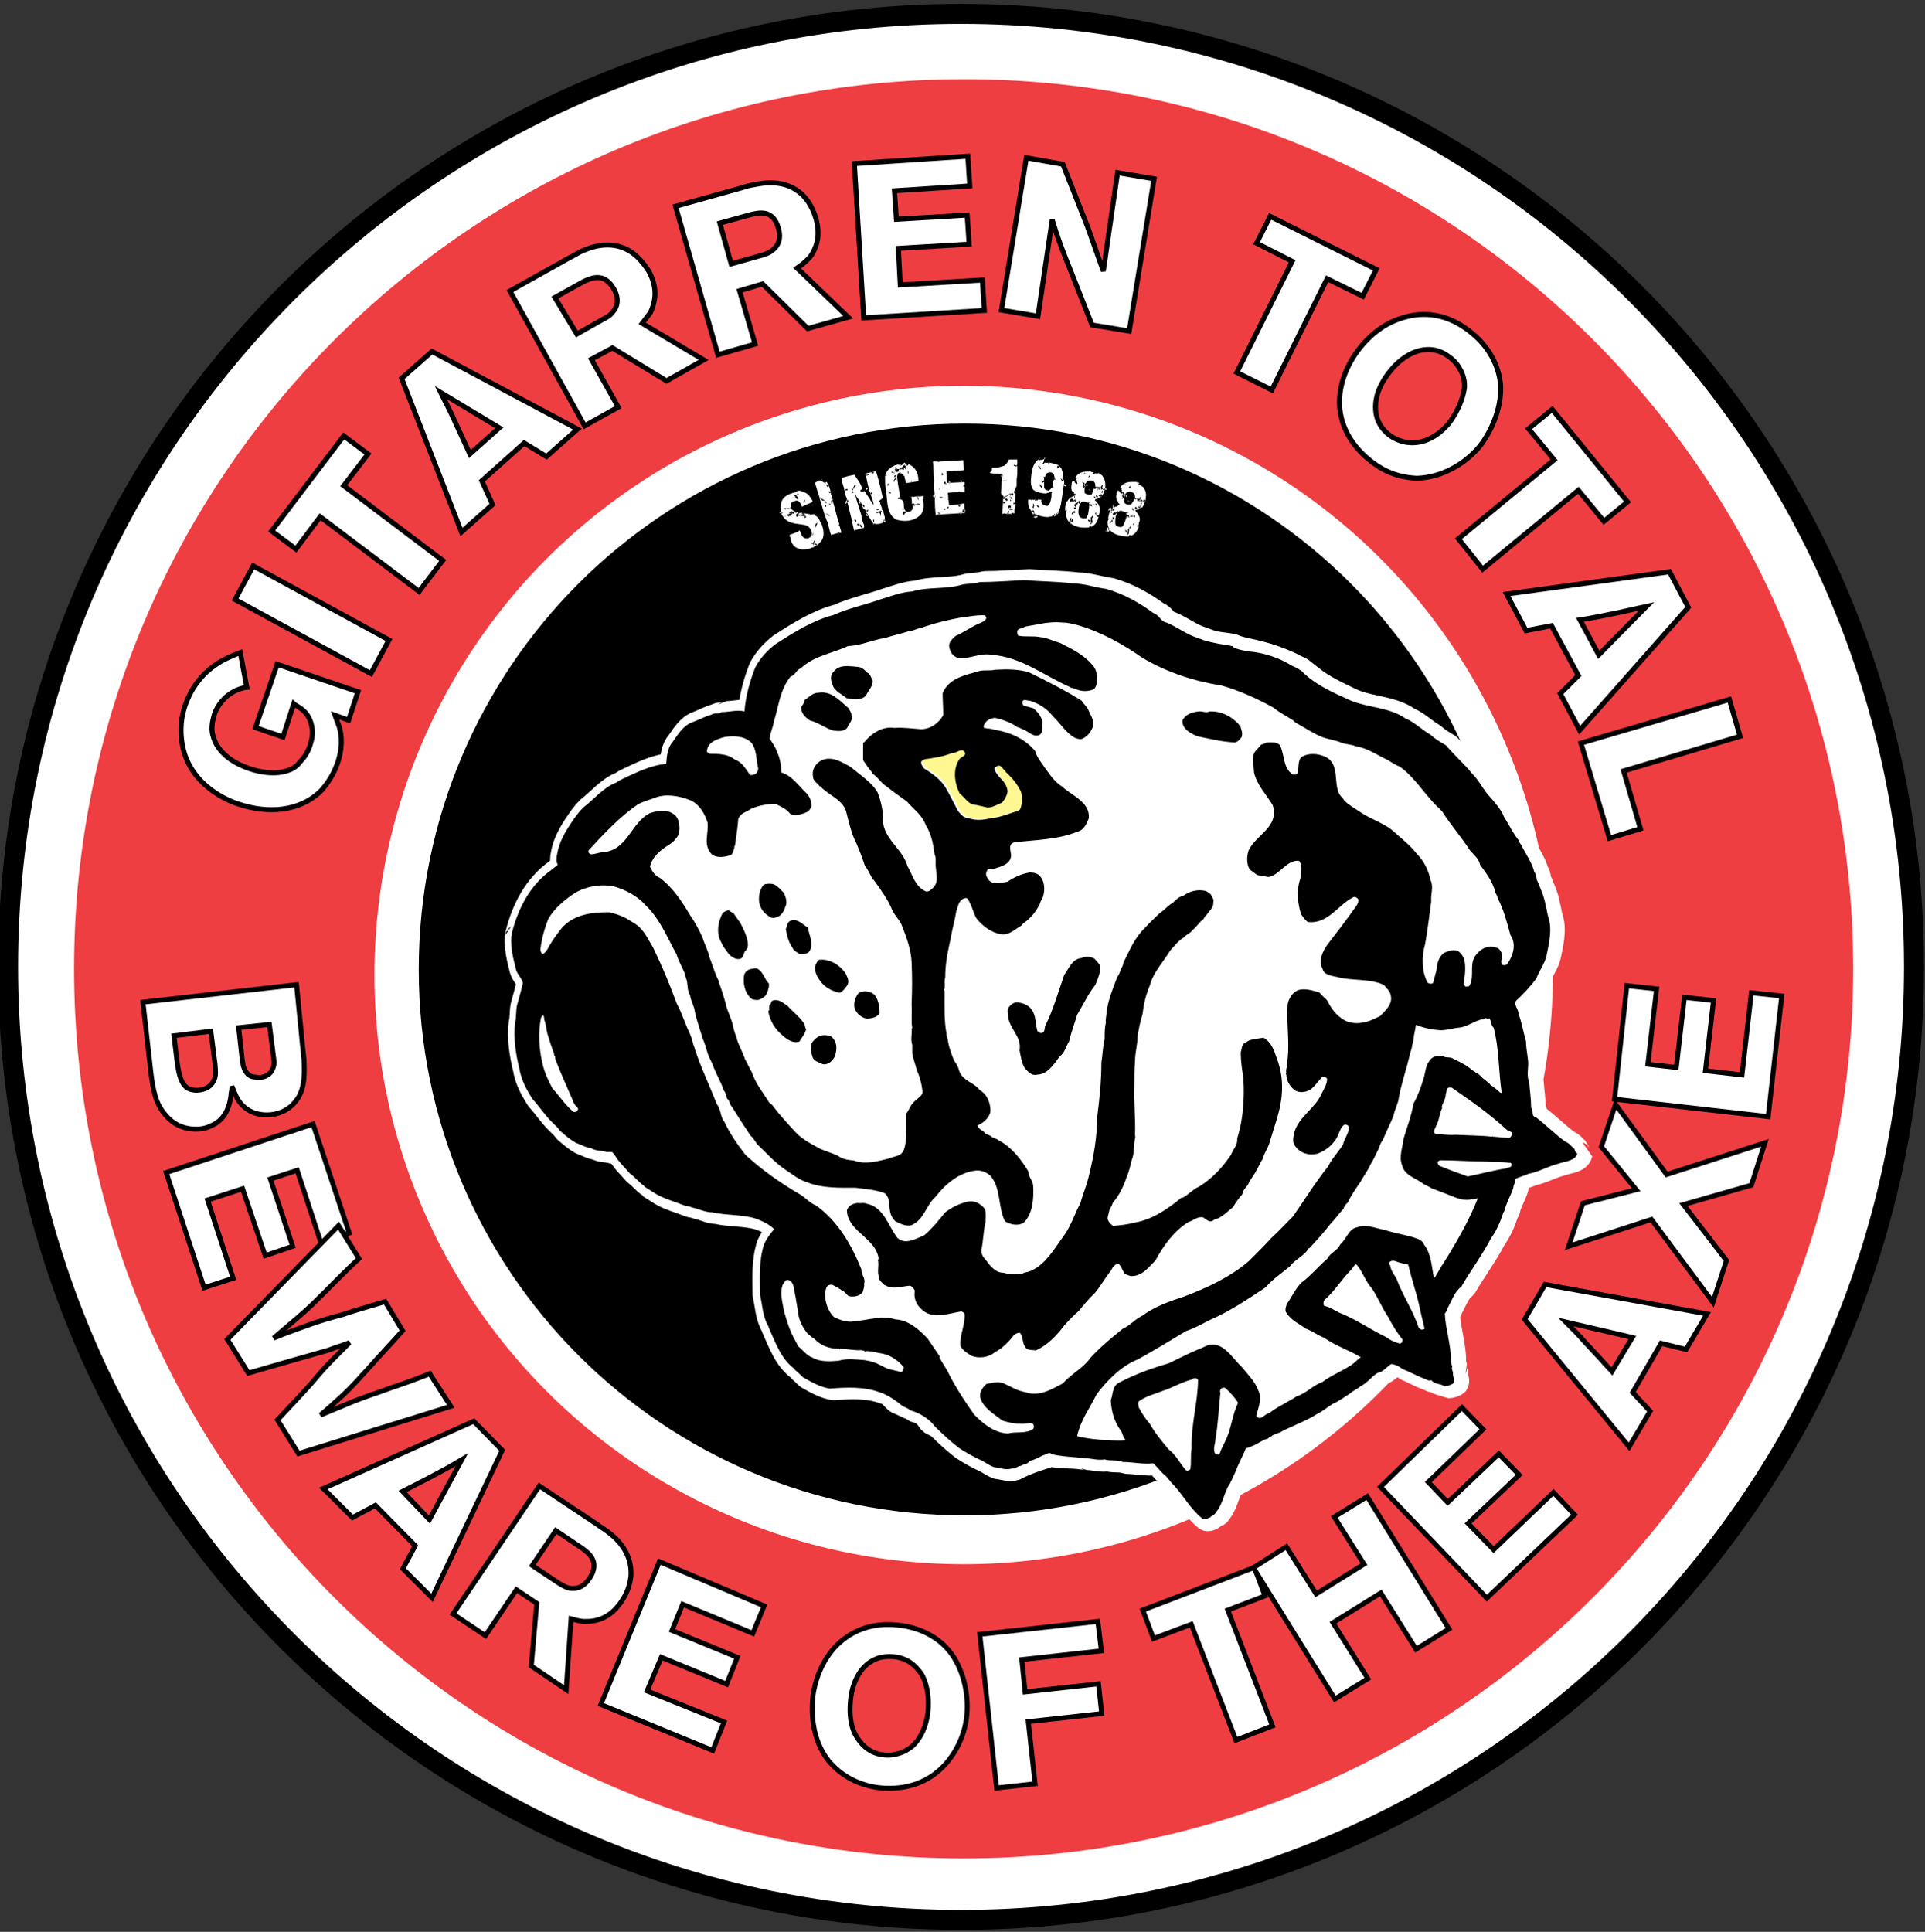 <?xml version="1.0" encoding="utf-8"?>
<!-- Generator: Adobe Illustrator 19.0.0, SVG Export Plug-In . SVG Version: 6.00 Build 0)  -->
<svg version="1.1" id="Ebene_1" xmlns="http://www.w3.org/2000/svg" xmlns:xlink="http://www.w3.org/1999/xlink" x="0px" y="0px"
	 viewBox="-7 99.6 595.3 597.4" style="enable-background:new -7 99.6 595.3 597.4;" xml:space="preserve">
<rect x="-7" y="99.6" width="595.3" height="597.4" fill="#333333" stroke="none"/>
<style type="text/css">
	.st0{fill:#FFFFFF;stroke:#000000;stroke-width:6.179;}
	.st1{fill:#EF3E42;}
	.st2{fill:#FFFFFF;}
	.st3{fill:#FFFFFF;stroke:#000000;stroke-width:1.545;}
	.st4{fill:none;stroke:#FFFFFF;stroke-width:6.983;stroke-miterlimit:1;}
	.st5{fill:#FFF791;}
	.st6{fill:#FFFFFF;stroke:#000000;stroke-width:1.514;}
</style>
<path class="st0" d="M584.9,398.6c0,162.8-131.9,294.7-294.7,294.7S-4.5,561.4-4.5,398.6s131.9-294.7,294.7-294.7
	C453,103.9,584.9,235.8,584.9,398.6z"/>
<path class="st1" d="M566.1,399.2c0,151.9-123.2,275.1-275.1,275.1S15.9,551.2,15.9,399.2S139.1,124.1,291,124.1
	C443,123.9,566.1,247.1,566.1,399.2z"/>
<circle class="st2" cx="291" cy="401.1" r="182.2"/>
<path d="M460.1,399.4c0,93.4-75.7,168.8-168.8,168.8c-93.4,0-168.8-75.7-168.8-168.8c0-93.4,75.7-168.8,168.8-168.8
	C384.4,230.4,460.1,306.1,460.1,399.4z"/>
<g>
	<g>
		<path class="st3" d="M69.3,312.1c-0.4,0-2.9,0.6-4.6,1.7c-3.5,2.1-5,5.4-5.4,6.7c-0.2,0.8-1.3,4-0.4,6.7c0.8,3.3,3.8,7.5,11,10
			c1,0.4,7.3,2.5,12.3,0.6c1.9-0.6,3.1-1.9,3.5-2.5c0.6-0.6,2.3-2.5,3.1-5c0.2-0.8,0.8-2.1,0.8-4.2c0-1-0.2-4.2-2.5-6.5
			c-1.3-1.3-3.1-2.1-3.3-2.3l-3.3,10.2l-8.5-2.9l6.7-19.6l25,8.5l-2.9,8.8l-4.2-1.5c0.6,1.7,1,2.7,1.3,3.5c1.5,5.2,0,9.8-0.6,11.5
			s-1.9,4.8-4.8,8.1c-6.7,6.9-16.9,7.3-25.6,4.4c-3.3-1-15.2-5.8-17.5-18.3c-0.4-2.3-1-6.7,0.8-12.1c2.9-8.5,8.5-12.3,11.5-14
			c1.9-1,3.5-1.7,5.6-2.5L69.3,312.1z"/>
		<path class="st3" d="M113.3,297.5l-5.6,10.4L65.7,285l5.6-10.4L113.3,297.5z"/>
		<path class="st3" d="M99.3,234.4l7.5,5.6l-7.5,9.8l30.6,23.1l-7.3,9.6L92,259.4l-7.5,10l-7.5-5.6L99.3,234.4z"/>
		<path class="st3" d="M171.6,232.3l-9.6,8.5l-6.9-4.2L142,248.3l3.3,7.3l-9.6,8.5l-18.5-47.5l9.4-8.3L171.6,232.3z M147.4,231.9
			L129.3,221c1.3,2.7,2.7,5.2,3.8,7.7c1.7,3.8,3.5,7.5,5.2,11.3L147.4,231.9z"/>
		<path class="st3" d="M169.1,179.3c1.3-0.6,2.3-1.3,3.5-1.9c1.9-0.8,8.8-4.2,15.4,0c1.3,0.8,3.5,2.7,5.6,6
			c2.5,4.6,2.1,8.1,1.5,10.2c-0.2,0.8-0.6,1.9-1,2.7c-0.6,0.8-1.3,1.7-2.5,3.3l19,11.3l-11.5,6.5l-16.7-10.2l-6.5,3.5l8.3,14.8
			l-10.4,5.8l-23.1-41.7L169.1,179.3z M171.4,202.9l8.5-4.8c0.4-0.2,1.7-0.8,2.5-1.9c2.7-2.9,1-6.3,0.4-7.3
			c-3.1-5.4-7.3-3.1-9.2-2.3l-9,5L171.4,202.9z"/>
		<path class="st3" d="M222.3,157.7c1.3-0.4,2.5-0.8,4-1c2.1-0.4,9.6-2.1,15,3.3c1,1,2.9,3.3,4,7.1c1.5,5.2,0.2,8.5-0.8,10.4
			c-0.4,0.8-1,1.7-1.7,2.3c-0.6,0.6-1.5,1.5-3.3,2.7l15.8,15.2l-12.5,3.5l-14-13.8l-7.1,2.1l4.8,16.5l-11.5,3.3l-13.1-45.9
			L222.3,157.7z M219.1,181.2l9.6-2.7c0.4-0.2,1.7-0.4,2.9-1.3c3.3-2.3,2.5-5.8,2.1-7.1c-1.7-6-6.3-4.6-8.3-4.2l-9.8,2.7
			L219.1,181.2z"/>
		<path class="st3" d="M292.3,147.9l0.6,9.2l-23.3,1.5l0.6,8.8l21.9-1.3l0.6,9l-21.9,1.3l0.6,11.3l25.4-1.5l0.6,9.4l-37.3,2.3
			l-2.9-47.7L292.3,147.9z"/>
		<path class="st3" d="M321.7,150.4l7.5,19c1.7,4.6,3.3,9.4,5,14l4.4-30.4l11.3,1.9l-7.7,47.1l-11.5-1.9l-6.5-16.5
			c-1-2.5-2.1-5.2-3.1-7.9s-1.9-5.4-2.7-8.1l-4.4,29.8l-11.3-1.9l7.7-47.1L321.7,150.4z"/>
		<path class="st3" d="M418.6,182.9l-4.2,8.3l-11-5.4l-17.1,34.4l-10.8-5.4l17.1-34.4l-11-5.6l4.2-8.3L418.6,182.9z"/>
		<path class="st3" d="M416.3,241.7c-2.3-1.9-8.1-7.1-9-15.8c-0.8-9.4,4.6-16.7,6.3-18.8c1.5-1.9,6-7.1,13.1-9.2
			c4.2-1.3,12.3-2.7,21.1,4.4c7.1,5.6,8.8,12.3,9.2,15.8c0.6,6.7-2.3,14.2-6.3,19.4c-4.6,5.6-11.9,9.8-19.6,10
			C427.8,247.3,422.3,246.7,416.3,241.7z M445.9,219.2c0-1,0-3.1-1.5-5.6c-1-1.9-2.5-3.1-3.1-3.5c-2.1-1.7-4-2.1-5-2.3
			c-5.4-0.8-10.4,2.7-13.5,6.7c-4,5-4.6,9.2-4.4,11.9c0.2,3.1,1.7,5.8,4.2,7.7c1.3,1,4.4,2.9,8.8,2.3c4-0.6,7.1-2.9,9.6-5.8
			C444.6,225.8,445.7,221.4,445.9,219.2z"/>
		<path class="st3" d="M496.3,254.8l-7.3,6l-7.9-9.6l-29.6,24.4l-7.5-9.4l29.6-24.4l-7.9-9.6l7.3-6L496.3,254.8z"/>
		<path class="st3" d="M481.5,325.4l-6-11.3l5.6-5.6l-8.3-15.4l-7.9,1.5l-6-11.3l50.4-6.9l5.8,11L481.5,325.4z M487.4,302.1l14.8-15
			c-2.9,0.6-5.6,1.3-8.5,1.9c-4,0.8-8.1,1.7-12.1,2.3L487.4,302.1z"/>
		<path class="st3" d="M531.1,327.3L495.1,338l5.2,17.9l-9.6,2.9l-8.8-29.4l45.9-13.5L531.1,327.3z"/>
	</g>
</g>
<g>
	<g>
		<g>
			<path class="st4" d="M480.9,454.9c-1-0.8-1.7-1.9-2.9-2.3c-3.1-2.3-5.8-5-9-7.5c-1.7-0.4-0.6-1.9-1.5-2.9c0-2.7-0.4-5.2-0.6-7.9
				c-1-2.3,0-5-0.4-7.1c-0.2-1.9-0.6-3.8-0.6-5.6c-0.8-2.7-1.3-5.8-2.3-8.5c0-1.5-1.5-2.5-0.8-4c2.3-2.1,4.4-4.4,6.3-6.9
				c0.8-2.3,2.5-4.4,3.1-6.9c0.8-3.8,1.9-8.3,0.6-12.1c-0.4-1.3-0.4-2.3-0.8-3.5c-0.4-2.7-1.5-5-2.5-7.5c-0.6-0.8-0.2-2.1-1-2.9
				c-0.8-3.1-2.7-5.6-4-8.3c-0.2-0.4-0.8-0.8-0.8-1.5c-1.9-2.3-3.1-5-4.6-7.3c-0.8-2.1-2.5-4-4-5.8c-2.3-2.3-3.5-5.2-5.6-7.3
				c-0.2-0.2,0-0.4-0.2-0.2c-2.3-2.9-5.6-5.8-8.1-8.8c-1.7-1-3.3-1.9-4.8-3.3c-2.7-1.5-4.8-3.8-7.7-5c-5-3.5-11.5-3.3-17.1-5.6
				c-5.4-2.5-9.4-4.6-11.9-6.5l-2.7-2.1l-1-0.8c-0.8-0.8-2.1-1-3.1-1.7c-9.6-4.6-15.6-4.4-18.5-6c-3.3-0.6-4.6-0.4-7.9-1.5
				c-0.6-0.4-0.8-0.2-1.5-0.6c-3.5-1-6.5-3.5-9.8-4.8c-1.7-0.2-2.3-2.5-4-2.9c-4.4-3.3-9.4-6-14.6-7.5c-3.3-0.4-6.9-1.7-10.4-1.7
				c-4.8-0.6-10-0.6-14.8-1c-4.6,0.2-9.6,0.6-14,0.6c-1.7,0.6-3.8,0.4-5.4,0.8c-5,1.5-10.6,0.6-15.4,2.1c-3.5,0.2-6.7,1.5-10,2.5
				c-4.8,1.7-9.8,2.7-14.4,4.8c-6.5,1.7-12.3,5.4-17.9,9c-2.7,2.1-4.8,4.4-6.3,7.3c-1.7,4.4-2.9,8.8-3.3,13.5
				c-2.3-0.6-4.6,0.2-7.1,0.2c-0.8,0.8-2.1,0-3.1,0.8c-2.3,0.6-4.2,1.7-6.3,2.5c-2.5,1-4.2,3.8-5.6,5.8c-1.7,1.9-1.9,4.4-2.1,6.9
				c-4,0.4-7.5,1.9-11,3.5c-1.5,0.8-3.1,1.3-4.4,2.3c-4,1.5-6.7,5-10.2,7.7c-1.5,1.5-2.5,2.9-3.5,4.4c-2.1,3.1-4,6.3-4.6,10
				c-0.2,0.8-0.4,2.5,0.2,3.3l-2.1,1.7c-6.5,4.6-10.2,11.9-12.1,19.4c-0.2,0.4,0.2,0.8-0.2,1c-0.2,3.8,0.6,6.9,1.5,10.4
				c0.4,1.5,1.9,2.7,2.1,4.2c-0.4,1.3-0.6,2.5-1,3.8c-0.2,0.8-0.6,2.1-0.8,2.9c-0.4,1.7-0.2,3.8-0.6,5.4c-0.6,4.6,0.2,9.8,1.3,14.2
				c0.4,2.5,1.5,5.2,2.9,7.5c0.4,0.6,0.8,1.5,1.3,2.1c2.1,2.3,3.5,4.6,6,7.1c0.8,0.8,1.7,1.5,2.3,2.5c1.7,1.5,3.1,2.7,5,3.8
				c1.7,0.6,3.1,1.5,4.8,1.7c1.3,0.8,2.7,0.6,4.2,1c1,0.4,2.3-0.4,2.7,0.8c-0.2,0.4,0.2,0.2,0.4,0.4c1,1.9,3.1,3.8,4.6,5.6
				c1.5,1,2.7,2.7,4.4,3.8v0.2c1,0.6,2.3,1.5,3.3,2.1c2.7,1.7,6,2.5,9.2,3.8c0.6,0.2,1.5,0.2,2.3,0.6c2.1,0.4,4,1.5,6,1.5
				c4.4,1,9,0.6,13.3,1.9c2.1,0.8,4.2,1.7,5.8,3.3c-1.3,1.5-2.3,2.9-3.1,4.6c-1.7,5.2-1.3,10.4-1.3,15.6c0.8,3.3,0.8,6.9,2.7,10v0.2
				c2.1,4.6,3.8,9.8,8.1,12.9v0.2c0.8,0.6,1.7,1.5,2.5,2.3c2.7,1.5,5.4,3.1,8.3,3.5c5.2-0.4,10.4-0.6,15,1c2.7,0.8,2.3,1.3,4.4,3.1
				l2.9,1.3c0.6,0.4,1.7,0.6,2.3,1.3c2.9,0.8,3.3,1,5.2,3.8l2.5,1.3c2.5,2.5,4.8,4.6,7.5,6.7c2.3,1.5,4.8,2.9,7.3,4
				c1,0.6,2.3,1.5,3.5,1.9c1.9,0.2,3.8,1,5.6,0.4c4.4-2.3,9-3.5,11-4.2c2.5,0.6,6.7,0.4,9.2,0.8c0.6,0.2,1.3-0.2,1.9,0.2
				c2.1,0,4.4,0.8,6.5,0.4c1.7,0.6,4,0,5.6,0.8c3.1,0,6.3,0.8,9.4,0.4c1.5,1.3,2.5,2.9,4,4c0.8,1,1.7,2.1,2.7,3.1
				c2.9,3.3,5,7.1,8.5,10c0.8,0.6,1.9-0.2,2.7-0.4c0.4-0.6,1.5-0.8,1.7-1.5c2.3-2.7,2.5-6.3,4.4-9c0.2-0.6,0.8-1.3,0.8-1.9
				c0.4-0.4,0.6-1.3,1-1.9c0.8-2.5,2.3-4.8,3.1-7.1c0.8,0,1.3-0.4,1.9-0.6c1.7-0.6,3.1-1.9,4.8-2.3c0.4,0,0.4-0.8,1-0.6
				c1-1,2.7-1,3.8-1.9c3.5-1.7,7.1-3.1,10.6-5.2c1.7-0.8,3.1-2.1,4.8-3.1c1.9-0.8,3.5-2.1,5.2-3.1c1-1,2.5-1.5,3.3-2.3
				c2.1-1,3.5-3.1,5.4-4.2c1.7-0.2,2.7-1.9,4.2-2.7c1.3,0.2,2.5,0.8,3.3,1.5c2.1,0.8,4.2,2.1,6.5,2.9c0.8,0.2,1.5,1,2.5,0.6
				c1,1.3,2.7,1,4.2,1.9c0.8,0,1.7-0.4,2.5-0.8c0.8-1,0-2.1,0-3.1c0.2-0.6-0.6-1.5-0.2-2.1c-0.2-0.6-0.4-1.5-0.4-2.1
				c0-4.8-1.7-9.8-1.9-14.4c0.6-0.6,0.8-1.7,1.3-2.5c1-1.9,1.9-4.4,3.8-5.8c2.9-5,6.5-9.8,9.2-15c1.7-2.3,2.9-5.2,3.8-7.9
				c0.2-0.4,0.6-0.8,0.6-1.5c0.6-2.1,1.9-4.2,2.5-6.3c0-0.8,0.8-1.7,0.4-2.5c1.3-0.8,2.9-1,4.2-1.7c3.1-0.6,6-2.3,9.2-3.1
				c2.1-0.8,5.4-0.8,6-3.3C481.1,456.3,481.1,455.7,480.9,454.9z"/>
		</g>
		<polygon class="st2" points="248.3,295 300.2,281.7 325.6,284.8 361.9,299.8 394,311.3 424.8,326.5 442.6,339.2 460.7,365.9 
			467.1,384.2 466.1,393 458.4,408.4 461.7,429.9 464.2,445.7 476.9,455.9 456.9,463.8 451.3,478.6 441.3,494.1 435.9,504.9 
			438.8,525.9 420.3,517.8 410.5,526.2 382.9,543 375.2,548.5 365,567.2 349.6,549.7 325,547.8 311.2,547.2 300.2,550.7 
			282.1,538.2 265.8,528 251.9,524.9 236.8,520.7 230.8,500.7 235.6,478.8 212,471.1 193.3,466.1 186,455.3 177.4,451.1 165.4,447 
			159.3,433.6 156.8,417.8 156.8,400.9 156.4,391.7 164.1,374.8 170.2,369.4 171.4,359.2 182.9,347.1 194.3,344 204.1,338 
			208.9,329 217,327.5 226.4,324.6 231.8,309 236.8,303.6 		"/>
		<g>
			<path d="M479.9,454.9c-1-0.8-1.7-1.9-2.9-2.3c-3.1-2.3-5.8-5-9-7.5c-1.7-0.4-0.6-1.9-1.5-2.9c0-2.7-0.4-5.2-0.6-7.9
				c-1-2.3,0-5-0.4-7.1c-0.2-1.9-0.6-3.8-0.6-5.6c-0.8-2.7-1.3-5.8-2.3-8.5c0-1.5-1.5-2.5-0.8-4c2.3-2.1,4.4-4.4,6.3-6.9
				c0.8-2.3,2.5-4.4,3.1-6.9c0.8-3.8,1.9-8.3,0.6-12.1c-0.4-1.3-0.4-2.3-0.8-3.5c-0.4-2.7-1.5-5-2.5-7.5c-0.6-0.8-0.2-2.1-1-2.9
				c-0.8-3.1-2.7-5.6-4-8.3c-0.2-0.4-0.8-0.8-0.8-1.5c-1.9-2.3-3.1-5-4.6-7.3c-0.8-2.1-2.5-4-4-5.8c-2.3-2.3-3.5-5.2-5.6-7.3
				c-0.2-0.2,0-0.4-0.2-0.2c-2.3-2.9-5.6-5.8-8.1-8.8c-1.7-1-3.3-1.9-4.8-3.3c-2.7-1.5-4.8-3.8-7.7-5c-5-3.5-11.5-3.3-17.1-5.6
				c-5.4-2.5-11-4.8-15.4-9.4l0,0h-0.2c-0.8-0.8-2.1-1-3.1-1.7c-5.2-3.1-10.2-3.8-12.1-4c0.6,0.2-5.8-0.8-5.6-1.7
				c-3.3-0.6-5.6-0.8-9.2-1.9c-0.6-0.4-0.8-0.2-1.5-0.6c-3.5-1-6.5-3.5-9.8-4.8c-1.7-0.2-2.3-2.5-4-2.9c-4.4-3.3-9.4-6-14.6-7.5
				c-3.3-0.4-6.9-1.7-10.4-1.7c-4.8-0.6-10-0.6-14.8-1c-4.8,0.2-9.6,0.6-14,0.6c-1.7,0.6-3.8,0.4-5.4,0.8c-5,1.5-10.6,0.6-15.4,2.1
				c-3.5,0.2-6.7,1.5-10,2.5c-4.8,1.7-9.8,2.7-14.4,4.8c-6.5,1.7-12.3,5.4-17.9,9c-2.7,2.1-4.8,4.4-6.3,7.3
				c-1.7,4.4-2.9,8.8-3.3,13.5c-2.3-0.6-4.6,0.2-7.1,0.2c-0.8,0.8-2.1,0-3.1,0.8c-2.1,0.6-4.2,1.7-6.3,2.5c-2.5,1-4.2,3.8-5.6,5.8
				c-1.7,1.9-1.9,4.4-2.1,6.9c-4,0.4-7.5,1.9-11,3.5c-1.5,0.8-3.1,1.3-4.4,2.3c-4,1.5-6.7,5-10.2,7.7c-1.5,1.5-2.5,2.9-3.5,4.4
				c-2.1,3.1-4,6.3-4.6,10c-0.2,0.8-0.4,2.5,0.2,3.3l-2.1,1.7c-6.5,4.6-10.2,11.9-12.1,19.4c-0.2,0.4,0.2,0.8-0.2,1
				c-0.2,3.8,0.6,6.9,1.5,10.4c0.4,1.5,1.9,2.7,2.1,4.2c-0.4,1.3-0.6,2.5-1,3.8c-0.2,0.8-0.6,2.1-0.8,2.9c-0.4,1.7-0.2,3.8-0.6,5.4
				c-0.6,4.6,0.2,9.8,1.3,14.2c0.4,2.5,1.5,5.2,2.9,7.5c0.4,0.6,0.8,1.5,1.3,2.1c2.1,2.3,3.5,4.6,6,7.1c0.8,0.8,1.7,1.5,2.3,2.5
				c1.7,1.5,3.1,2.7,5,3.8c1.7,0.6,3.1,1.5,4.8,1.7c1.3,0.8,2.7,0.6,4.2,1c1,0.4,2.3-0.4,2.7,0.8c-0.2,0.4,0.2,0.2,0.4,0.4
				c1,1.9,3.1,3.8,4.6,5.6c1.5,1,2.7,2.7,4.4,3.8v0.2c1,0.6,2.3,1.5,3.3,2.1c2.7,1.7,6,2.5,9.2,3.8c0.8,0.2,1.5,0.2,2.3,0.6
				c2.1,0.4,4,1.5,6.3,1.5c4.4,1,9,0.6,13.3,1.9c2.1,0.8,4.2,1.7,5.8,3.3c-1.3,1.5-2.3,2.9-3.1,4.6c-1.7,5.2-1.3,10.4-1.3,15.6
				c0.8,3.3,0.8,6.9,2.7,10v0.2c2.1,4.6,3.8,9.8,8.1,12.9v0.2c0.8,0.6,1.7,1.5,2.5,2.3c2.7,1.5,5.4,3.1,8.3,3.5
				c5.2-0.4,10.4-0.6,15,1c2.7,0.8,5.2,2.5,7.5,4.4l0,0c0.6,0.4,1.7,0.6,2.3,1.3c2.9,0.8,5.8,2.5,7.7,5l0,0c2.5,2.5,4.8,4.6,7.5,6.7
				c2.3,1.5,4.8,2.9,7.3,4c1,0.6,2.3,1.5,3.5,1.9c1.9,0.2,3.5,1,5.6,0.4c1,0.2,1.7-0.8,2.7-0.8c0.8-0.6,2.1-0.4,2.7-1.5
				c1.5-0.4,2.7-1,4-1.7c1-0.2,2.1-1.3,2.9-0.4c2.5,0.6,5.4,0.8,7.9,1c0.6,0.2,1.3-0.2,1.9,0.2c2.1,0,4.4,0.8,6.5,0.4
				c1.7,0.6,4,0,5.6,0.8c3.3,0,6.3,0.8,9.4,0.4c1.5,1.3,2.5,2.9,4,4c0.8,1,1.7,2.1,2.7,3.1c2.9,3.3,5,7.1,8.5,10
				c0.8,0.6,1.7-0.2,2.5-0.4c0.4-0.6,1.5-0.8,1.7-1.5c2.3-2.7,2.5-6.3,4.4-9c0.2-0.6,0.8-1.3,0.8-1.9c0.4-0.4,0.6-1.3,1-1.9
				c0.8-2.5,2.3-4.8,3.1-7.1c0.8,0,1.3-0.4,1.9-0.6c1.7-0.6,3.1-1.9,4.8-2.3c0.4,0,0.4-0.8,1-0.6c1-1,2.7-1,3.8-1.9
				c3.5-1.7,7.3-3.1,10.6-5.2c1.7-0.8,3.1-2.1,4.8-3.1c1.9-0.8,3.5-2.1,5.2-3.1c1-1,2.5-1.5,3.3-2.3c2.1-1,3.5-3.1,5.4-4.2
				c1.7-0.2,2.7-1.9,4.2-2.7c1.3,0.2,2.5,0.8,3.3,1.5c2.1,0.8,4.4,2.1,6.5,2.9c0.8,0.2,1.5,1,2.5,0.6c1,1.3,2.7,1,4.2,1.9
				c0.8,0,1.7-0.4,2.5-0.8c0.8-1,0-2.1,0-3.1c0.2-0.6-0.6-1.5-0.2-2.1c-0.2-0.6-0.4-1.5-0.4-2.1c0-4.8-1.7-9.8-1.9-14.4
				c0.6-0.6,0.8-1.7,1.3-2.5c1-1.9,1.9-4.4,3.8-5.8c2.9-5,6.5-9.8,9.2-15c1.7-2.3,2.9-5.2,3.8-7.9c0.2-0.4,0.6-0.8,0.6-1.5
				c0.6-2.1,1.9-4.2,2.5-6.3c0-0.8,0.8-1.7,0.4-2.5c1.3-0.8,2.9-1,4.2-1.7c3.3-0.6,6-2.3,9.2-3.1c2.1-0.8,5.4-0.8,6-3.3
				C480.3,456.3,480.1,455.7,479.9,454.9z M217,327.5c2.9-0.4,6-0.4,8.3,1.7c1.7,2.1,1.5,5,2.1,7.7c0.2,0.8-0.2,1.5-0.6,1.9
				c-0.6,0.4-1.3,0.6-1.9,0.4c-1.3-1.9-2.5-4-4.8-4.8c-2.1-1.7-5-1.7-7.7-1.7c-0.4-0.4-0.8-0.4-0.8-0.8
				C211.8,329,214.8,328.2,217,327.5z M171.6,443c-0.2,0.4-0.8,0.6-1.3,0.4c-2.5-2.1-4.4-5-6.5-7.3c-1.3-2.5-2.5-5-3.1-7.9
				c-1-4.2-1.3-9.6-0.4-13.8l0.4-0.8c0.6,0,0.6,0.8,0.6,1.3l0,0c0.6,1.5,0.6,2.9,1,4.4c0.6,1.9,1,3.3,1.7,5.2c0.2,0.4,0.4,1,0.4,1.5
				c0.4,0.2,0.2,0.8,0.4,1.3c1.7,4.4,3.5,8.3,5.4,12.7v0.2c0.2,0.2,0.4,0.8,0.6,1C171,441.7,172.2,442.2,171.6,443z M271.7,523.9
				c-1.3-0.4-2.7-0.6-4-1c-1.7-0.6-3.1-1.7-4.8-2.1c-0.8-0.4-1.9-0.4-2.5-0.6c-2.9-0.2-5.4-0.6-8.1,0.2c-2.7,0.2-5.8,0.4-8.1-1
				c-1.7-0.6-2.9-2.3-4.4-3.5c-0.4-1-1-1.9-1.5-2.9c-1.3-2.5-2.1-5.4-2.9-8.1c-0.4-2.7-1.3-5.2-0.4-7.9c0.2-0.4,0.6-1,1-1.5
				c1.3-0.4,1.9,0.6,2.3,1.5c0.6,2.7,1,5.4,1.5,8.3c0.2,2.7,1.5,5,3.3,7.1c0.6,0.2,0.8,0.8,1.5,1c2.1,2.3,4.8,3.3,7.9,3.3l0.2,0.2
				l0.2-0.2c2.1,0,4.4,0.6,6.5,0.4c0.2,0.2,0.8,0,1,0.4c0.6-0.2,1.3,0,2.1,0c1.5,0.4,3.3,0.6,4.6,1l0,0c2.1,0.8,4,2.1,5.4,4
				C272.3,523,272.3,523.6,271.7,523.9z M361.5,547.6c-0.4,2.1,0,4.2-0.4,6.3c-0.2,0.4-0.8,0.6-1.3,0.4c-1.9-2.1-3.1-4.8-5.4-6.5
				c-2.1-2.5-4.2-5-5.8-7.9c-1.5-1.7-2.5-3.3-3.5-5.2c0-0.6-0.2-1,0-1.7c2.3-1.7,5-2.3,7.5-3.3c3.1-1,5.8-2.7,9-3.5
				c0.4-0.6,1.7-0.6,1.9,0.2C363.4,533.4,361.3,540.1,361.5,547.6z M371.9,545.3c-0.6,1.3-1.3,2.5-1.7,3.8c-0.2,0.4-0.8,0.4-1.3,0.2
				c-1-1.5,0-3.3,0-4.8c0.8-4.6,1-9.4,1.5-14.2c-0.4-0.8,0.4-1.9,1.5-1.5c1.5,1.3,2.9,2.9,4,4.6C374,537.2,373.8,541.6,371.9,545.3z
				 M425.9,515.1c-1.5-0.4-2.9-1-4.4-2.1c-4.8-2.3-9.4-5.6-14.4-7.5c-1.5-0.8-2.9-1.7-4.6-2.1c-0.4-0.4-0.2-1.3,0-1.7
				c3.3-2.9,5.2-6.3,8.3-9.4c0.4-0.6,0.8-1,1.3-1.7c0.6,0,0.6,0.4,1,0.8c1.5,2.1,2.3,4.6,4.2,6.7c1.9,2.9,3.1,6,5,8.8
				c1.3,2.5,2.7,4.8,4.4,6.9C426.7,514.3,426.7,514.9,425.9,515.1z M433,510.7c-0.6,0.2-1-0.2-1.3-0.6c-1.7-5.2-5-10-6.9-15.2
				c-0.8-1.3-1.7-2.5-1.9-4c-0.4-0.2-0.4-0.8-0.2-1c1-1,2.3,0,3.3,0.2l2.5,0.6c1,4.4,2.5,8.5,3.5,13.1c0.4,2.1,1,4.2,1.5,6.5
				C433.6,510.5,433.4,510.7,433,510.7z M440.9,487.8c-1.5,2.3-2.9,4.6-4.2,6.9c-0.4,0-0.2-0.4-0.4-0.6c-0.6-3.3-0.8-6.9-2.9-9.6
				c-0.2-0.8-1-1.3-1.7-1.7c-3.3-1.3-7.1-1.7-10.6-2.9c-2.7-0.4-5.6-1.9-8.3-0.8c-2.7,0.4-3.3,3.5-5.4,5.4c-0.8,1.9-3.1,2.5-4,4.4
				c-2.5,2.1-5,5.2-7.9,7.3c-1.9,1.9-3.1,4.6-4.6,6.7c-0.2,0.8-0.6,1.7-0.2,2.5c1.5,2.5,4,3.5,6,5c2.1,0.8,3.8,2.1,5.8,2.9
				c3.5,2.5,7.7,3.8,11.3,6c-0.8,0.6-1.7,1.5-2.5,2.1c-0.4,0.4-1,0.6-1.5,1c-2.5,1.5-5.4,2.7-7.9,4.6c-2.9,1-5,3.5-7.9,4.4
				c-2.9,1.9-5.8,3.1-8.5,5.2c-1.5,0.2-2.7,2.7-4,0.8c0.6-2.5,1.9-5.2,0.6-7.9c-1-2.7-3.3-5-5.2-7.3c-3.1-2.9-6.3-9-11.7-6
				c-3.8,1.5-7.3,3.3-10.8,5c-5.2,1.5-10.2,3.3-15,5.8c-2.5,1-2.1,3.5-2.9,5.6c0.2,3.5,1,6.5,3.1,9.4c0.6,0.8,0.6,2.1,1.5,2.9
				c-1.5,0.4-3.5,0.2-5.4,0c-3.1,0-6-0.4-9-1l-0.6-0.2c1-4.8,4-8.8,6-12.9c3.3-4.4,7.7-8.8,12.7-10.8c5-2.7,10-5.8,15-8.8
				c2.5-0.8,4.8-2.1,7.1-3.3c6.3-2.7,11.9-6.5,17.5-10.2c2.1-2.5,5-4.4,7.5-6.5c1.7-2.3,4.4-3.1,5.8-5.6h0.2c2.3-2.5,4.6-5,6.5-7.5
				c1.5-1.5,2.5-3.1,4-4.6c0.2-0.6,0.6-1.5,1.3-1.9c1-2.1,2.5-4.4,4-6.5c1-1.9,2.3-3.5,3.1-5.4c1-1.5,1.7-3.3,2.5-4.8
				c0.4-1,0.6-1.9,1.3-2.7l0,0c1-2.5,2.3-5,3.3-7.5c0.4-2.1,1.5-3.8,1.7-5.8c0.8-4.4,2.3-8.5,3.3-12.9c0.2-1,0.8-2.3,0.8-3.3
				c0.4-0.8,0.4-1.9,0.6-3.1l0.6-3.1c2.3,1,4.8,1.5,7.5,1.7c1.9,0,3.8-0.6,5.6-0.8c2.9-0.2,5-2.3,7.9-2.7c0.4-0.6,1,0.2,1.7-0.2
				c0.6,0.8,0.4,2.1,1.3,2.9c1.7,6.3,1.5,13.5,2.5,20.2l-0.6-0.2c-0.8-0.8-1.9-1.7-2.9-2.3c-0.2-0.6-1-0.8-1.5-1.5
				c-1.3-0.6-1.7-1.9-3.1-2.3c0-0.2-0.4-0.4-0.8-0.6c-1.9-1.7-4.4-2.9-6.7-4c-0.8-0.2-2.1,0-2.7-0.6c-1.5,0-3.1,0-4,1.5
				c-1.3,1.5-1.3,3.8-1.9,5.6c-0.8,2.7-1.7,5.2-3.1,7.7c-0.6,3.8-2.1,7.5-3.1,11c-0.2,2.5-1.5,5.4-0.4,8.1c0.8,3.3,4.6,4,6.7,5.8
				c0.8,0.4,1.7,0.8,2.5,1.3c2.1,0.8,4,1.5,6,2.3l0,0c1.9,0.8,4.2,1.7,6.5,1c0.6,0.2,1-0.2,1.7-0.2
				C447.6,476.3,444.4,482,440.9,487.8z M460.3,460.3c-0.4,0.4-1,0.2-1.5,0.6c-4,0.6-7.9,1.7-11.9,2.5c-2.9-1-5.8-2.1-8.8-3.3
				c-0.4-0.4-0.6-0.8-0.4-1.3c0.2-0.2,0.4-0.4,0.8-0.4c4.8,0,9.2,0.4,14,0.4c2.3,0.2,4.8,0,7.3,0.4
				C460.5,459,460.5,459.9,460.3,460.3z M459.6,451.5l-4.8-0.4c-0.2-0.2-0.2-0.2-0.4,0c-3.5-0.4-7.9-0.4-11.3-0.6
				c-2.1,0.2-4-0.2-6-0.2c-1.3-0.6-0.2-1.7,0-2.5c1-1.7,1-3.8,1.9-5.6l-0.2-0.2c0.4-1.5,1.3-2.5,1.3-4.2c0.4-0.6,0-1.7,1-1.9h0.8
				c5.8,4,11.7,8.1,17.1,13.1c0.4,0.4,1.5,0.4,1.5,1C460.5,451.1,460.1,451.3,459.6,451.5z M459.2,397.6c-0.4,0.4-0.8,0.6-1.5,0.4
				c-1-0.8,0-2.1-0.2-3.1c-0.2-1-0.8-2.1-1.9-2.3c-2.1-0.6-4.2,0-5.6,1.7c-3.1,2.9-0.8,6.7-2.5,10c-0.2,0.4-0.8,0.4-1.3,0.4
				l-0.6-0.8c0.4-2.5,0.8-5,0.2-7.7c-0.4-1-1-1.9-1.9-2.5c-1.5-0.6-3.1,0-4.4,0.6c-1.7,1.3-2.1,3.5-2.3,5.4l-1,3.8
				c-0.4,0.4-1,0.4-1.7,0c-1.9-3.5-1.9-8.1-0.8-11.9c0.8-4.4,1.3-8.8,1.9-13.3c-0.2-2.3,0.8-4.4-0.2-6.5c-0.6-2.9-1.9-5.8-4.2-8.1
				c-1.9-2.5-4.6-4.6-6.9-6.7c-3.1-2.9-7.5-4-11-6.5c-1.5-1-3.1-1.9-4.6-3.3c-0.2-0.6-0.8-1-1.3-1.7c-2.3-3.5,0.2-9.6-4.6-11.9
				c-2.3-1-5.2-1.3-7.5,0.2c-1,1.5-0.6,3.1-1,4.8c-0.2,0.6-1.3,0.6-1.7,0.4c-2.9-2.1-2.3-6-3.8-9c-1-1-2.5-0.8-4-0.8
				c-0.4,0-1,0.6-1.7,0.6l-1.7,1.9c-1.7,1.9-0.6,4.6-0.6,6.7c0.8,3.8,3.8,6.9,5.8,10.2c0,0.4,0.2,0.4,0.2,0.8
				c1.3,6.3-5.6,8.5-7.7,13.3c-0.6,1.9-0.6,4.2,0.4,5.8l2.3,1.7l3.5,0.6c3.5-0.6,5.6-5.4,9.4-5l0.2,0.2l0,0c1,1.7,0.4,3.5,0.2,5.4
				c-1.3,3.8-0.8,7.3,0.2,10.8c0.6,1,1.3,1.9,2.1,2.5c6.3,0.8,9.4-5.4,14.2-7.7c0.6-0.2,1.3,0.4,1.5,0.8c0,1.3-0.8,2.1-1.5,3.1
				c-2.7,3.8-5.4,7.3-8.1,10.8l0,0c-1.5,2.1-2.9,5-1.5,7.5c0.4,1.9,2.7,2.1,4.4,2.5c4.8,1.3,10.2,0.4,14.6,2.5
				c0.8,1,1.9,1.9,2.1,3.3c0.6,2.7-1.7,4.6-3.3,6.3c-0.4,0.2-0.8,0.4-1.3,0.6c-3.1,1.7-7.7,2.5-10.8,0c-2.1-1.5-3.3-3.5-4.4-5.6
				c-0.8-0.6-1.5-1.5-2.3-2.3c-2.1-0.6-4.2-1.3-6.3-0.8c-1.9,0.6-3.1,2.5-3.5,4.4c-0.4,5.8,0.6,11.3,0,16.9c-0.2,0.6,0,1.7-0.2,2.3
				c-0.2,0.6-0.4,1.5-0.2,2.1c-0.4,0.2,0,0.4,0,0.6c0,1.9,1.3,3.8,2.7,4.8c1.3,0.8,3.3,0.6,4.6-0.2c1.5-1,2.5-2.7,3.8-4
				c0.6-0.2,1.3,0.2,1.5,0.6c0,1.7-1,3.1-1.7,4.6c-1.9,4.4-6.7,6.9-8.3,11.5c-0.4,1.7-1,3.5,0.2,4.8c1.5,2.1,4.2,2.9,6.7,2.3
				c2.9-1,5.6-3.3,6.7-6.3c0.4-1,0.8-2.1,1.7-2.7c0.6-0.2,1.3,0.2,1.5,0.8c-0.2,2.1-1.5,3.5-1.9,5.4c-1.5,2.3-3.5,4.4-4.6,6.7
				c-4,5-7.3,10.4-10.8,15.4c-2.3,2.3-4.4,4.6-6.7,6.7c-2.1,2.3-4.6,4.8-6.9,7.1c-5.8,5-12.9,8.3-20,11c-4.6,1.5-9.2,3.1-13.1,6
				c-0.2,0-0.4,0.2-0.4,0.2c-1.9,1-3.5,2.9-5.6,3.8c-3.1,2.5-7.1,5.8-10,9c-2.3,3.3-5.8,4.8-8.5,7.9c-3.3,1.7-6.9,4-11,2.9
				c-0.4-0.2-1-0.2-1.5-0.4c-1.9-0.4-3.5-1.5-5.4-2.3c-1.7-1-4-0.4-5.8,0c-1,1-2.1,2.3-1.9,4c0.8,3.3,4.2,5.2,6.9,7.3
				c2.5,0.8,5.4,1.3,8.1,0.8c0.4-0.2,0.8,0,1.3,0.2c0.4,0.4,0.4,1,0.2,1.5c-2.1,1.7-5.4,0.8-7.9,1.5c-4.2-0.2-7.5-2.9-10.4-5.8
				c-3.1-4.4-6-8.8-8.3-13.5c-0.8-1.5-1.9-2.9-2.5-4.4h0.2l-3.8-5.6c-2.7-2.9-6-5.8-10-6c-4.2-1.3-8.3,0.2-12.7,0.6
				c-2.3,0.4-4.4-0.4-6.3-1.3c-1.9-1.9-2.9-4.8-2.7-7.7c0.2-0.8,0.2-2.1,1.5-2.3c1-0.2,1.7,0.8,2.7,1v0.2c0.6,0,0.8,0.8,1.5,0.8
				l1.5,1.5c1.7,0.4,3.5,0,4.4-1.3c0.2-0.8,0.6-1.7,0.4-2.5c0.6-1.7-1-2.9-0.8-4.4c-2.9-7.3-7.1-14.8-14-19.8
				c-2.1-0.8-3.5-2.7-5.6-3.8c-5.6-3.3-11.3-7.3-16.3-11.9c-2.5-3.3-4.8-6.5-6.5-10.2c-1.3-1.5-1-3.8-2.3-5.4
				c-2.3-5.8-5-11.5-6.9-17.3v-0.2c-0.6-1-0.6-2.5-1.3-3.8v-0.2c-1.5-2.9-2.5-6.5-4.2-9.6c-2.1-5.8-4.6-11.7-7.3-17.3
				c-1.9-3.1-3.1-6.3-6.7-8.1c-2.1-1.5-4.4-2.3-6.9-2.9c-5.4,0-10.8,0.6-14.6,4.8c-1.5,1.9-2.7,3.5-3.8,5.4c-0.6,1-1,2.1-2.1,2.7
				c-0.6-0.2-0.6-0.6-0.8-1.3c0.4-3.3,1.3-6.7,2.5-9.6c1.9-3.3,5-5.8,8.1-7.9c3.5-2.1,7.9-2.9,12.1-2.1c3.5,1,7.3,2.9,9.8,5.8
				c4.6,4.4,6.7,10,9.6,15.2c0.6,2.1,1.9,4.2,2.7,6.3c0,0.4,0.2,0.8,0.2,1c0.8,1.9,0.2,3.5,1.3,5.4c0.2,1.7,1.3,3.3,1.5,5.2
				c0.6,2.7,1.7,5.8,2.5,8.5c0.4,0.6,0.4,1.3,0.8,1.9c0,0.6,0.2,1,0.4,1.5c0.4,1.9,1.5,3.3,2.1,5.2c1,2.5,2.3,4.6,3.1,7.1
				c0.6,0.6,0.8,1.7,1,2.5c0.8,0.4,0.8,1.9,1.5,2.5c1.9,3.1,3.8,6,5.8,9c0.8,0.6,1.5,1.9,2.1,2.7c2.9,2.7,5.4,5.6,8.5,7.7
				c2.3,1.5,4.4,3.3,6.9,4c4.6,1.9,10.2,1.7,15,1.7c2.9,0.4,6.3,0.6,9,1.7c1.5,1.3,1.3,3.1,1.5,4.8c0.2,1.5,0.6,2.7,1.7,3.8
				c1.5,0.8,3.3,1.7,5,1.3c4-1.7,4.4-6,7.5-8.8c3.1-4,7.3-7.5,12.3-8.1c1.7-0.2,3.3,0.4,4.6,1.5c3.5,4,2.3,9.6,4.6,14.2
				c1.7,1,4,1.5,5.8,0.4c2.9-2.9,3.1-7.7,2.9-11.5c-0.2-1.7-1.5-2.7-1.5-4.4c-2.3-3.8-5.2-7.5-9.2-9.6c-0.6-0.4-1.5-0.8-2.1-1
				c-0.6-0.8-1.9-0.6-2.3-1.5c-0.8-0.6-2.1-1.3-2.1-2.1c1.7-0.6,3.8-2.5,4-4.4c0-2.5-1-5.2-3.3-6.5c-1.9-2.5-5.6-2.9-6.5-6.3
				c-0.2-1-0.8-1.9-1.5-2.9c-0.8-2.1-1.7-4.4-1.9-6.5c-0.2-0.6-0.4-1-0.4-1.7c-0.8-4.4-0.6-8.8-0.6-13.3c-0.4-0.4,0.2-0.8,0-1
				c0.2-1-0.2-2.1,0.2-3.1c0-4.4,0.8-8.1,1.7-12.1c0.4-2.7,1.3-5.6,1.7-8.3c0.6-1.7,0.8-4,3.1-4.2l0.4,0.2c1.3,1.9,1.7,4.2,2.7,6
				c1.9,2.5,4.6,4.4,7.5,5c2.7,0.4,4.4-1.5,6.5-2.7c0.6-1,1.7-1.3,2.3-2.1c1.5-1.3,2.5-2.9,3.3-4.4c0.2-0.6,0.4-1.3,0.8-1.7
				c0.8-1.9,1-4.8-0.4-6.7c-0.8-1.3-2.3-1.5-3.5-1.5c-2.5,0.4-4.8,1.5-6.9,2.9c-1.9,0.2-4.2,1-5.6-0.4c-0.6-0.8-1.3-1.7-0.8-2.7
				c0.4-1.5,1.7-0.6,2.5-1c1.9-0.6,4.6-1.3,5-3.5c0.4-1.5-1.3-3.8,1-4.6c6.7-0.8,13.5-0.8,19.6-3.3c1.9-0.4,2.9-2.5,3.5-4.2
				c0.4-5-5.2-6.9-8.3-9.8c-2.1-1.3-3.5-3.3-5-5.4c-1.3-1.9-2.7-3.5-3.3-5.6c-3.3-3.8-7.7-5.8-12.5-6.5c-1-0.4-2.3-0.4-3.3-0.6
				c-0.4-0.8,0.4-1.5,0.8-2.1c0.8-0.6,1.7-1,2.7-1c2.5,0.6,5,1.5,6.9,2.9c0.4,0,1,0.4,1.5,0.6c1.9,0.6,3.3,2.7,5.4,1.7
				c1.3-1.3,0.4-2.5,0.8-4c-0.4-1.7-1.5-3.1-2.9-4.2l-2.9-0.8c-0.4-0.2-0.4-0.8-0.4-1.3c0.4-0.8,1.5-0.2,2.3-0.2
				c2.7,0.8,5.4,2.5,7.1,4.8c2.3,2.1,4,5.2,6.9,6.7c0.6,0.2,1.5,0.6,2.3,0.2c1.7-0.8,2.7-2.3,3.3-4c0.2-1.9-1-3.5-1.7-5.2
				c-0.4-0.8-1.5-1.7-1.9-2.5c-5.2-3.3-10.6-6-16.3-8.8c-3.3-1-6.7-1-10.4-0.8c-1.5,0.4-3.3,0-5,0.4c-4.2,1.3-9.4,2.1-11.3,6.9
				c0,2.3,0.2,4.4,0.2,6.7c-1.3,2.5-4,4.4-6.9,4.4c-2.9-0.2-5.4-0.6-8.3-0.4c-3.5-0.6-7.1,1.7-9.2,4.4c-0.2,0-0.4,0.2-0.4,0.4v5.2
				c1,1.3,1.7,2.7,2.9,3.8c-0.2,0-0.2,0-0.2,0.2c1.7,1,2.7,2.9,4.4,4c2.1,1.7,4.2,3.1,6.5,4.8c2.1,2.5,4.6,4,5.8,7.3
				c1.7,2.7,2.3,5.8,2.7,9c0.6,1,0.2,2.9,0.4,4.2c0.2,2.3,1,5-1.5,6.7c-0.4,0.4-0.8,0.6-1.5,0.6c-3.5-1.5-4.2-5.2-5.8-7.9
				c-1.5-5.6-8.3-8.8-7.5-15.4c-0.2-2.5-0.8-5-1.7-7.3c-1.7-3.1-5.4-5.4-8.3-7.9c-2.7-1.5-5.8-3.5-9-2.1c-1.9,1-3.1,2.9-2.7,5
				c0,1.5,1.5,2.1,2.1,3.1h0.2c2.7,2.9,7.3,4.2,8.1,8.3c0.8,3.1,1.5,6.3,2.9,9c1,2.3,1.9,4.6,2.7,7.1c1,1.3,1.7,2.9,2.5,4.4h0.2
				c2.1,2.9,4.4,6,5.8,9.4c0.6,1.5,2.3,3.1,2.9,4.6c1.5,3.8,2.9,7.5,3.1,11.5c0.2,4.6,0.2,8.3,0,13.1c0.2,2.3-0.2,5,0.2,7.3
				l-0.2,0.2c0.2,1.7-0.4,3.3,0.2,5c0,0.8,0,1.7,0,2.5c0.2,1.7,1,3.5,1.3,5c1,2.3,1.7,4.8,1.9,7.3c-0.4,1.3-2.1,2.1-2.9,3.1
				c-1,1-1.3,2.3-2.1,3.3c-0.2,3.8,0.4,7.9-0.8,11.3c-0.8,2.1-3.1,1.9-4.8,2.7c-3.3,0.8-7.1,1.9-10.6,0.6c-1.9-0.2-3.5-0.4-5-1.5
				c-1.7-0.8-3.5-1.3-5.4-2.1l0,0c-2.7-1.5-5.6-2.9-7.7-5.2c-2.5-2.7-5-5.4-7.3-8.5l-0.8-0.6c-1.9-3.1-4.2-5.8-5.4-9.4
				c-0.8-1.3-1.3-2.7-2.1-4c-0.8-2.5-2.1-4.4-2.7-6.9c-0.4-1-0.8-2.3-1-3.3c-0.4-2.3-1.9-4.8-2.3-7.1c-0.6-2.1-1.3-4.4-2.1-6.5v-0.4
				c-1.3-2.3-1.9-5-2.9-7.3c-0.4-2.1-1.5-4-2.1-6c-1-2.3-2.3-4.8-3.8-6.9c-2.5-4.2-5.2-8.5-9.4-11.7c-1.5-0.6-2.5-2.1-3.1-3.5
				c0.6-2.9,3.3-5.2,5.8-6.7c1.3-0.8,2.5-2.1,3.1-3.3c0.4-1.9,0.4-5-1.7-6.3c-2.1-1.5-5-1-7.3-0.2c-5.6,2.9-6.7,10.6-13.3,11.9
				c-1.7,0-2.9,0.6-4.6,0.8c-0.4,0-0.8-0.2-1-0.6v-0.6c4.6-5,9.6-10.4,15.2-14.2c1.7-1,3.8-1.5,5.4-2.1c3.1-1.3,7.3-0.6,10.4,0.6
				c3.1,1,5,4.4,5.8,7.1c0.4,3.3-1.5,6.9,1.3,9.8c1.7,1.3,4.2,0.8,6,0.2c0.6-0.6,0.8-1.7,1-2.3c-0.2-0.4,0.2-0.4,0.2-0.8
				c0.4-2.7,0.8-5.4,1-8.1c0.8-1.9,2.7-2.1,4-3.1c2.3-1,5-1.5,7.5-1.5c1.7,0.8,3.3,1.5,4.6,3.1c1.7,0.8,4,0,5.6-0.8
				c0.4-0.6,0.8-1,1-1.7c-0.2-1.5-0.4-2.5-1.5-3.8c-2.5-2.3-4.6-5.6-7.9-6.5c0-2.1-0.4-4.6-1.3-6.3c-0.4-1.5-1.5-2.9-2.3-4.2
				c0.2-1.9,1-3.3,1.3-5.2c1.5-4.8,1.9-10,5.2-14c1.5-0.4,1.7-2.1,3.1-2.5c4.2-4,9.8-4.6,14.6-6.9c4.2-0.2,7.5-1.9,11.5-2.5
				c2.3-0.8,5-1.3,7.3-2.1c1.3,0,2.3-0.8,3.8-1c4.2-1.5,8.3-2.5,12.7-3.3c2.3-0.2,4.8-0.8,7.1-0.6l0.4,0.6c0,1-1,1.3-1.7,1.7
				c-2.7,1-5,2.9-7.7,4c-1,0.8-2.1,1.9-2.1,3.1c0.2,1.7,1,3.3,2.9,3.8c3.3,0.4,6.7-1.7,10.2-1c9.2,0.6,16.3,6.5,24.4,10l0.2,0.2
				c0.4,0,1,0.2,1.5,0.4c1.7,0.8,4,0.8,5.6,0c0.6-0.6,0.8-1.5,1-2.3c0-2.1-0.2-4-1.7-5.4c-2.7-3.1-6.3-4.8-9.6-6.5
				c-2.1-0.6-4.2-1.7-6.5-1.9c-2.1-0.4-4.4,0-6.5-0.4c-0.4-0.2-0.4-0.8-0.4-1.5c0.4-1,1.7-0.6,2.3-1.3c3.8-0.6,7.5-1.7,11.5-1.3
				c1.7,0,3.1,0.4,4.8,0.8c7.3,2.1,14.2,6,20.2,10.2c7.5,4.4,15.6,7.1,24.4,8.5c5.4,1.5,10.8,4,15.8,6.7c2.1,1.7,4.2,2.7,6.5,4.2
				c0,0.4,0.6,0.4,0.6,0.6l0,0c2.7,1.5,5.4,3.3,8.1,4.4c2.1,0.8,4.4,1,6.3,1.9c1.3,0.4,2.9,0.4,4.2,1c3.8,0.6,6.5,2.7,9.8,4.2
				c1.3,0.8,2.3,1.5,3.8,2.1c4.6,3.3,7.5,8.3,11.5,12.3c0.6,0.4,1,1,1.7,1.7c2.5,4,5.8,7.7,8.5,11.9c1.3,1.5,2.7,2.5,3.1,4.4
				c2.1,2.9,4,5.4,4.8,8.8c0.2,0.4,0.6,0.8,0.6,1.5c1.9,3.5,2.9,7.5,4,11.5C461.9,391.3,461.1,394.8,459.2,397.6z M289.4,345.2
				c1.9,1.5,3.3,4,5.6,4c0.8,0.2,1.9,0.2,2.5,0.4c1.3,0.2,2.7,0,4-0.4l0.2,0.2c1.3-0.4,2.3-1.3,3.3-1.9c0.6-0.8,0.8-1.9,0.6-2.9
				c-0.8-2.7-3.8-4.2-5-6.9c-0.2-0.6,0.2-1,0.6-1c1-0.2,1.3,1,2.1,1.5l0.2,0.4c2.1,1.9,3.8,4,4.8,6.3c0.4,1.7,0.4,3.8-0.4,5.4l0,0
				c-2.7,0.8-5.4,2.1-8.5,2.3c-2.3,0.6-4.6,0.8-6.9,0c-1.5,0-2.5-1.3-3.3-2.3c-1.3-2.5-2.5-5-4-7.5c-1.7-2.5-4.2-4.2-6.5-5.6
				c-0.4-0.6-1-1.3-0.8-2.1l0.4-0.4c2.9-0.4,5.8-0.8,8.5-1.9c1.5,0.2,3.3-2.1,4.2,0c0,0.8-0.8,1-1.5,1.5
				C287.7,336.7,287.5,341.5,289.4,345.2z"/>
			<path d="M261,307.5c-0.6-0.8-1.7-1.7-2.9-1.7c-2.5-0.2-5.6-0.8-7.3,1.5c-1.3,1.3-0.8,2.9-0.2,4.4c0.6,1.7,2.7,2.5,4.2,3.8
				c2.1,0.4,4.4,0.8,6-0.8c0.6-1.5,2.1-2.7,2.1-4.6C262.3,309,262.1,307.9,261,307.5z"/>
			<path d="M255.4,318.6c-2.7-2.3-5.2-5.4-9.2-4.8c-1.9,0-2.9,1.3-4.4,2.3c0,0.8-0.6,1.5-1,2.1c-0.2,1.9,1.3,3.3,2.7,4.2
				c2.5,0.6,4.6,2.3,7.1,3.1c1.5,0.2,3.3,0.4,4.4-0.8c0.4-1.3,1.9-2.3,1.3-3.8C256.4,320,255.8,319.4,255.4,318.6z"/>
			<path d="M363.4,327.3c3.8,0.8,7.5,1.7,11.5,1.9c1-0.2,1.5-1,2.1-1.7c0.4-1.3-0.2-2.3-0.4-3.3c-2.3-2.9-5.8-4.8-9.6-4.6
				c-1,0.6-2.3-0.2-3.3,0c-1.9,0.2-4,0.8-5,2.7C358.4,325,361.3,326.5,363.4,327.3z"/>
			<path d="M231.6,383.4c0.8,0.2,1.7-0.2,2.5-0.6c0.8-0.6,1.5-1.7,1.7-2.7c0.8-1.3,0.2-3.1-0.4-4.4c-1-1-2.1-2.3-3.3-2.7
				c-1-0.2-2.1-0.2-2.9,0.2c-1,1-1.5,2.7-1.5,4.4C227.7,380.3,229.3,382.3,231.6,383.4z"/>
			<path d="M378.4,421.9c-1.5,0.4-1.3,2.1-1.7,3.1c0,2.9,0.4,5.2,0.8,7.9c0.4,6.3,0,12.7-1.9,18.8c0.2,2.1-1.3,3.3-1.9,5
				c-2.7,4-5.8,7.3-9.8,9.8c-1.9,0.8-3.3,2.5-5.2,3.5h-0.4c-4.2,3.5-9.2,6.9-14.6,7.7c-2.1,0.6-4.4,0.8-6.5,1
				c-0.8-0.6-1.7-1.5-1.7-2.5c0.2-0.8,0.4-1.7,0.6-2.5c0.4-0.8,0.8-1.3,1-2.1c2.1-2.5,3.5-5.4,4.4-8.3c0.8-1.7,1-3.3,1.5-5
				c0.8-1.9,0.6-4.6,1-6.7c0.2-0.4,0-0.8,0-1c0.2-4.8-0.4-10.4-0.2-15c0-2.5,0-5.4,0.2-7.9c0-2.5,0.8-5.2,0.8-7.7
				c0.4-2.3,0.8-4.6,1.5-6.7c0.4-3.1,1-6,2.3-9c1-4,4.2-7.3,6.3-10.8c1.3-1.3,2.5-3.1,4.2-4c0.8-1,2.1-1.3,2.7-2.3
				c1.3-1,2.1-2.5,3.3-3.3c0.4-0.4,0.4-1,1-1.3c0.8-1.3,2.3-2.3,2.1-4c0.4-0.8-0.4-1.5-0.6-2.1c-0.2-0.6-0.8-0.8-1.5-1.3
				c-2.5-0.8-5.4,0-7.3,1.5c-1.7,0.2-2.5,1.9-3.8,2.5c-1.3,1-2.3,2.1-3.5,2.9l0,0c-1.5,1.5-3.1,2.9-4.4,4.4
				c-3.3,3.1-4.8,7.1-6.7,10.8c0,0.6-0.4,1.3-0.6,1.7c-0.4,0.8-0.6,1.9-1.3,2.7c-1.3,3.5-2.9,7.3-3.3,11c0,1-0.4,2.1-0.2,3.1
				c-0.4,1.5-0.4,3.3-0.4,5.2c-0.6,2.3-0.6,4.8-1,7.1c0,5.8-0.6,11.5-1.3,16.9c0,5.8-1,11.9-2.5,17.9c-0.6,2.9-1.9,5.8-2.7,8.8
				c-1.7,3.1-2.7,6.5-4.8,9.6c-3.3,4.4-6.7,11-12.7,11.9l0,0l-0.2,0.2c-2.1,0.2-4.2,0.4-6-0.2c-2.5,0-4-1.9-5.4-3.8
				c-0.8-0.8-1.7-2.1-1.5-3.3c0.6-2.9,0.6-5.8,1.3-8.8c0-1,0.2-2.5-0.2-3.8c-1.5-1.9-3.3-2.7-5.4-2.3c-2.5,0.6-4.8,1.7-6.9,3.3
				c-1.9,2.3-4,5-6.5,7.1c-2.5,1-5.8,3.1-8.3,0.8c-2.9-3.8-4.2-9.6-9.6-10.6c-0.8-0.4-1.9,0-2.7-0.2c-1.5,0.2-2.9,0.8-3.3,2.3
				c0.2,6,7.5,8.1,9.4,13.3c0.2,0.6,0.6,1.5,0.2,2.1c0.4,1.7-0.4,3.8,0.4,5.4c-0.2,0.6,0.6,1.3,1,1.7c0.2,0,0.4,0.4,0.6,0.6
				c0,0,0,0,0.2,0c2.3,1.5,5,0.4,7.5,0.2c0.8,0,1.3,0.8,1.7,1.5c-0.4,2.3,0.4,4.2,1.9,5.6c3.3,3.5,8.5,1.5,12.5,0.8
				c0.4,0.2,0.8,0.4,1,0.8c0.2,3.3-1.5,6.5-1.3,9.8c0.6,1.5,2.1,2.3,3.3,3.1c2.3,1,5.4,0.6,7.3-1c2.5-1.3,4.4-3.3,6-5.4
				c0.6-0.4,1.3-0.8,1.9-0.6c1,1.5,0.6,3.5,1.9,4.8c0.8,0.6,1.9,0.4,2.9,0.6c3.5-1.5,6.5-4.6,8.8-7.7c1.5-1.7,2.9-3.1,4.6-4.6
				c1.5-1.9,3.3-4,5-5.6v0c1.7-2.1,3.1-4.6,4.8-6.7c0.4-0.8,1-1.9,2.3-2.3c1,0.8,1.3,2.3,2.1,3.3l1.7,0.6c3.5,0.2,5.4-2.5,7.7-4.8
				c2.5-4.6,5.6-9,10.2-11.9c1.5-0.4,2.7-1.7,4.4-1.5c1,0.4,1.9,1.9,3.3,1c0.6-0.6,1.5-0.4,2.1-1c1.5-0.8,2.7-2.1,4-3.1
				c0.8-1.3,1.7-2.7,2.9-4c0.2-1.7,1.7-2.3,2.1-3.8c0.6-1,1.3-1.9,1.9-2.9c0.2-0.6,0.8-1.3,1-1.9c0.4-0.6,0.8-1.7,1.3-2.3
				c0.4-1.7,1.3-2.9,1.9-4.4c0.8-2.7,1.7-5.4,2.5-8.1c1.9-6.3,2.3-12.3,0-18.5c-0.8-2.3-1.7-5.2-4.2-6.5
				C381.5,420.9,379.6,420.9,378.4,421.9L378.4,421.9z"/>
			<path d="M224.3,392.6L224.3,392.6c0-0.2-0.2-0.4,0-0.6c0-2.5-1.3-4.8-2.3-6.9l-1.9-2.7c-0.2-0.6-1-0.6-1.7-1.3
				c-0.8,0-1.3,0.4-1.9,0.8c-1.5,2.7-2.1,6.5-0.4,9.2c0.4,1.3,1.5,2.3,2.1,3.3c0.8,1,2.3,2.1,3.8,1.7c0.8-0.4,1-1.5,1.3-2.3
				C223.9,393.6,223.7,393,224.3,392.6z"/>
			<path d="M242.9,386.5c-1.7-1-3.3-3.1-5.6-2.1c-1,0.6-0.8,1.7-1.3,2.5c0.4,2.1,0.8,4,2.1,5.8c0.2,0.8,1.3,1.3,2.1,1.9
				c1,0.2,2.5,0,3.1-0.8C244.8,391.3,243.1,388.8,242.9,386.5z"/>
			<path d="M313.8,431.9c3.1,0,5.2-3.3,6.9-5.6c1.7-1.3,1.9-3.1,2.9-4.6c0.6-2.7,1.7-5.6,2.5-8.3c1.9-3.1,3.3-6.3,5.6-9.2
				c0.8-1.9,1.7-4,1.5-5.8c-0.2-0.8-1-1.5-1.7-2.3c-1.3-0.8-2.9-0.8-4.2-0.2c-2.7,0.2-3.8,3.3-5.2,5.2c-1.9,5.4-3.3,10.6-5.8,15.6
				c-0.4,0.8,0,1.9-1,2.3c-0.6,0.2-1-0.2-1.5-0.6c-0.6-2.1-0.4-4.8-1.7-6.5c-1-1.5-2.7-2.1-4.2-2.3c-1.3-0.2-2.3,0.6-3.1,1.7
				c-0.4,0.8,0,2.1,0,2.9c0.6,3.8,4.2,6,3.5,10.2c0.4,1.9,0.6,4,1.7,5.6C311,431.1,312.1,432.4,313.8,431.9z"/>
			<path d="M246.4,402.6c1.5,2.3,3.8,3.5,6.3,4c1-0.4,1.7-1.5,2.3-2.3c0.8-1.3,0-2.5-0.4-3.5c-1.7-2.7-5-4.8-8.3-4.4
				c-0.8,0.6-1,1.5-1.3,2.3C245,400.1,245.6,401.5,246.4,402.6z"/>
			<path d="M230.8,403.8c-1.5-1.5-1.9-4.2-4-4.8c-1.3,0.2-2.5,0.2-3.3,1.3l0,0c-0.2,0.4-0.4,0.6-0.4,1c-0.4,2.3,0.2,5.6,2.5,7.3
				c0.8,0.2,1.7,0.4,2.5,0c0.8-0.4,1.9-1,2.1-2.1c0.2-0.4,0.4-0.8,0.4-1.3C230.8,405.1,230.8,404.4,230.8,403.8z"/>
			<path d="M261,414.6c1.5,0,3.3-0.4,4-1.7c0-2.1-0.4-4.4-1.7-5.8c-1.3-1-3.3-1.3-4.8-0.4c-1,1.3-1.5,2.7-1.3,4.4
				C257.7,412.8,259.1,414.2,261,414.6z"/>
			<path d="M236.6,410.7c-1.3-0.8-2.7-2.3-4.6-1.7c-0.4,0.2-0.6,0.4-0.6,1c-0.8,0.4-0.4,1.3-0.6,1.5c0.4,0.2-0.2,0.6-0.2,1
				c0.6,2.9,2.1,5.4,4.4,7.3c1.5,1.3,3.1,2.5,5.2,1.9c0.8-1.3,1.7-2.3,2.1-3.8c-0.4-0.6-0.4-1.7-1-2.3
				C240,413.8,238.1,412.4,236.6,410.7z"/>
			<path d="M249.4,419.9c-1.7-0.4-3.3-0.2-4.6,1.3c-1.7,1.5-1,3.8-0.4,5.6c0.6,1,2.1,1.5,3.1,1.9c1.5,0.2,2.7-0.8,3.5-2.1
				c0.6-1.3,1-3.5,0.2-5C250.8,420.7,250.2,420.1,249.4,419.9z"/>
		</g>
	</g>
	<g>
		<g>
			<path class="st5" d="M289.8,345c1.9,1.5,2.7,3.5,5,3.5c0.8,0.2,2.7,0.6,3.5,0.8c1.3,0.2,3.3-1,4.6-1.5c0,0,1.5-1.7,1.7-3.5
				c-0.2-2.5-2.5-4.2-3.5-6.9c-0.2-0.6,0.2-1,0.6-1c1-0.2,1.3,1,2.1,1.5l0.2,0.4c2.1,1.9,3.8,4,4.8,6.3c0.4,1.7,0.4,3.8-0.4,5.4l0,0
				c-2.7,0.8-5.4,2.1-8.5,2.3c-2.3,0.6-4.6,0.8-6.9,0c-1.5,0-2.5-1.3-3.3-2.3c-1.3-2.5-2.5-5-4-7.5c-1.7-2.5-4.2-4.2-6.5-5.6
				c-0.4-0.6-1-1.3-0.8-2.1l0.4-0.4c2.9-0.4,5.8-0.8,8.5-1.9c1.5,0.2,3.3-2.1,4.2,0c0,0.8-0.8,1-1.5,1.5
				C287.7,336.7,287.9,341.3,289.8,345z"/>
		</g>
	</g>
</g>
<g>
	<path class="st6" d="M86.6,423.4c0.2,1.3,0.2,2.5,0.4,3.8c0.2,5,0.4,10.2-3.5,14c-1,1-3.1,2.7-6.7,3.1c-6.3,0.6-9.4-3.1-10.4-5
		c-0.6-1-0.8-1.7-1.7-3.8c0,0.6,0,1.3-0.2,1.9c-0.4,5.6-2.7,8.3-4.8,9.6c-0.8,0.4-2.5,1.5-4.8,1.7c-2.1,0.2-7.1,0.2-10.8-4.4
		c-3.1-3.5-3.8-8.1-4.4-12.7l-2.5-22.1l47.5-5.4L86.6,423.4z M46.8,419.9l1,8.3c0.6,4.2,1.3,6.3,2.9,7.7c0.6,0.4,1.9,1,3.8,0.8
		c3.5-0.4,4.6-2.5,5-4c0.2-0.8,0.2-1.9,0-4l-1.3-10.2L46.8,419.9z M66.8,417.4l1,9c0,0,0.2,1.7,0.4,2.7c0.8,2.7,2.1,3.3,3.1,3.5
		c0.4,0,1.3,0.2,2.3,0.2c1-0.2,3.3-0.6,4-3.5c0.2-0.6,0.2-1.5,0-2.7l-1.3-10.2L66.8,417.4z"/>
	<path class="st6" d="M101,480.9l-8.8,2.9l-7.3-22.3l-8.3,2.7l6.9,20.8l-8.5,2.9L68,467.2l-10.8,3.5l7.9,24.2l-9,2.9l-11.7-35.6
		l45.4-15L101,480.9z"/>
	<path class="st6" d="M132.4,534.5l-47.1,14.6l-6.5-10.4c3.5-3.8,6.9-7.3,10.2-11c2.3-2.7,4.6-5.4,7.1-7.9c1.7-1.7,3.3-3.3,5-5
		c-2.1,0.8-4.4,1.5-6.5,2.3c-2.9,0.8-5.8,1.7-8.8,2.5l-16,4.6l-6.5-10.4l34.4-35.2l6.3,10.2c-3.8,3.5-7.3,7.1-11,10.8
		c-2.3,2.3-4.8,4.8-7.3,6.9c-2.7,2.3-5.4,4.6-8.1,6.9c3.5-1.5,7.1-2.7,10.6-4c3.5-1.3,7.1-2.3,10.8-3.3c4.4-1.5,8.8-2.7,13.1-4
		l5.4,9c-3.5,4-7.1,7.7-10.6,11.7c-2.5,2.7-5,5.6-7.7,8.1c-2.3,2.1-4.6,4.2-7.1,6.3c3.5-1.5,7.1-2.9,10.6-4.4
		c3.8-1.5,7.7-2.7,11.7-4.2c4-1.3,7.7-2.7,11.5-4.2L132.4,534.5z"/>
	<path class="st6" d="M126.6,593.7l-9-9l3.8-7.1l-12.3-12.5l-7.1,3.8l-9-9l46.5-20.8l8.8,9L126.6,593.7z M125.8,569.5l10-18.5
		c-2.5,1.5-5,2.9-7.5,4.2c-3.5,1.9-7.3,3.8-10.8,5.6L125.8,569.5z"/>
	<path class="st6" d="M177.7,571c1,0.8,2.3,1.5,3.3,2.3c1.7,1.3,7.7,5.8,7.1,13.8c-0.2,1.5-0.6,4.4-2.9,7.7c-2.9,4.4-6.3,5.6-8.5,6
		c-1,0.2-1.9,0.2-2.9,0.2s-2.1-0.2-4.2-0.8l-1.5,21.9l-10.8-7.3l1.7-19.4l-6.3-4.2l-9.6,14.2l-10-6.7l26.7-39.6L177.7,571z
		 M157.6,583.7l8.1,5.4c0.4,0.2,1.5,1,2.9,1.5c4,1,6-1.9,6.7-2.9c3.5-5.2-0.4-7.9-2.1-9.2l-8.3-5.6L157.6,583.7z"/>
	<path class="st6" d="M229.3,596.2l-3.5,8.5l-21.7-9l-3.3,8.1l20.2,8.3l-3.3,8.3l-20.2-8.3l-4.4,10.4l23.8,9.6l-3.5,8.8l-34.6-14.2
		l18.1-44.2L229.3,596.2z"/>
	<path class="st6" d="M265.6,652.5c-2.9-0.2-10.6-1.5-16.3-8.3c-5.8-7.3-5.2-16.5-5-19.2c0.2-2.5,1.3-9.2,6-15c2.7-3.3,9-9,20-7.9
		c9,0.8,14.2,5.4,16.3,8.1c4.2,5.2,6,13.1,5.4,19.6c-0.6,7.3-4.6,14.8-10.8,19C278.1,650.8,273.3,653.1,265.6,652.5z M277.9,617.2
		c-0.6-0.8-1.9-2.7-4.2-4c-1.9-1-3.8-1.3-4.6-1.3c-2.7-0.2-4.6,0.4-5.4,0.8c-5,2.1-7.3,7.9-7.7,12.9c-0.6,6.5,1,10.2,2.9,12.5
		c1.9,2.5,4.6,4,7.7,4.2c1.5,0.2,5.2,0,8.5-2.7c2.9-2.7,4.2-6.3,4.8-10C280.6,623.5,279.2,619.3,277.9,617.2z"/>
	<path class="st6" d="M333.6,610.1l-24.6,2.7l1,10l22.7-2.5l1,9.2L311,632l2.1,19.2l-11.9,1.3l-5.2-47.5l36.5-4L333.6,610.1z"/>
	<path class="st6" d="M380.9,584.3l3.3,8.8l-11.5,4.4l13.8,35.8l-11.3,4.4l-13.8-35.8l-11.7,4.4l-3.3-8.8L380.9,584.3z"/>
	<path class="st6" d="M441.1,603.3l-10.2,6.3L420,592.2l-14.8,9.2l10.8,17.3l-10.2,6.3l-25.2-40.6l10.2-6.5l9.2,14.6l14.8-9.2
		l-9.2-14.6l10.2-6.3L441.1,603.3z"/>
	<path class="st6" d="M445.1,534.9l6.5,6.7l-16.9,16.3l6,6.3l15.8-15l6.3,6.5l-15.8,15l7.9,8.1l18.5-17.7l6.5,6.9l-27.1,25.8
		l-32.9-34.4L445.1,534.9z"/>
	<path class="st6" d="M520.9,505.9l-6.5,11l-7.7-1.9l-8.8,15.2l5.4,5.8l-6.5,11l-32.3-39.4l6.3-10.8L520.9,505.9z M497.8,513.2
		l-20.6-4.8c2.1,2.1,4.2,4.2,6,6.3c2.7,2.9,5.6,6,8.3,9L497.8,513.2z"/>
	<path class="st6" d="M492.6,441.1l15.8,21.7l30.4-9.8l-4.2,13.1l-21,6l13.3,17.3l-4.2,12.9l-19-25.6l-25.6,8.3l4.4-13.3l16.5-4.2
		l-10.8-13.3L492.6,441.1z"/>
	<path class="st6" d="M496.1,404.4l9.2,1l-2.7,23.3l8.8,1l2.5-21.7l9,1l-2.5,21.7l11.3,1.3l2.9-25.4l9.4,1l-4.2,37.3l-47.5-5.4
		L496.1,404.4z"/>
</g>
<g>
	<path class="st2" d="M241.4,251.7c0.6,0.2,1,0.4,1.5,0.8c0.4,0.4,0.6,0.8,1,1.3c0.2,0.4,0.4,0.6,0.4,1l-3.3,1.5
		c0-0.2-0.2-0.4-0.2-0.4c-0.2-0.6-0.6-1.5-1.5-1.5c-0.6,0.2-1.5,0.2-1.7,1c0,0.2-0.2,0.4,0,0.6v0.2c0,0.2,0,0.2-0.2,0.4v0.2
		c0.2,0,0.4,0,0.4,0.4l0.2-0.2l0,0c0,0,0,0,0,0.2c0,0,0,0,0.2,0.2c0.2,0.2,0.4,0.4,0.8,0.4c0,0-0.2,0.2,0,0.2c0,0.2,0.2,0.2,0.2,0.2
		c0.2-0.2,0.4-0.4,0.6-0.2c0,0,0,0,0,0.2c0,0,0,0.2,0.4,0.2v-0.2c1,0,2.1,0.2,3.1,0.4h0.2c0,0.2,0,0.2,0.2,0.2l0,0c0,0,0,0,0.2,0
		l0.2-0.2l0,0l0,0c0,0,0,0,0.2,0.2c0,0,0-0.2,0.2-0.2h0.2c0.2,0,0.2,0,0.2,0.2c0.2,0,0.2,0.2,0.4,0.4c0.2,0,0.4,0.2,0.6,0.4
		c0.2,0.2,0.2,0.4,0.4,0.6c0.2,0.2,0.2,0.6,0.4,0.8c0,0,0,0.2,0.2,0.2c0.8,1.9,1.3,4.2,0,5.8c-0.6,0.6-1,1.3-1.9,1.5
		c-0.2,0.2-0.4,0.4-0.8,0.4c-0.4,0.2-0.6,0.2-1,0.4c-1.3,0.2-2.5,0.4-3.5-0.2c-0.4,0-0.8-0.4-1.3-0.8c-0.4-0.6-0.8-1.3-1-2.1
		l0.2-0.2l-0.2-0.2c0-0.2-0.2-0.4-0.2-0.4c0-0.2,0-0.2,0-0.4l2.1-0.8h0.2c0.2-0.2,0.2-0.2,0.4-0.4c0.2,0,0.2,0,0.4-0.2
		c0.4,0.8,0.6,2.3,1.9,2.5c0.2,0,0.2,0,0.4,0s0.2,0,0.4,0c0.2-0.2,0.4-0.4,0.6-0.4c0.2-0.2,0.4-0.4,0.4-0.6c0.2-0.6,0-1.3-0.4-1.9
		c-0.6-1.3-2.1-1.3-3.3-1.5c-1.9-0.2-3.8-0.6-5-2.1c0.2,0,0.2-0.2,0.4-0.2c0.2-0.2,0.4-0.2,0.6-0.4l0,0V259c-0.4,0.2-0.8,0.4-1,0.6
		c0-0.2-0.2-0.4-0.4-0.6c-0.2-0.2-0.2-0.4-0.2-0.8c-0.4-1-0.4-2.3,0-3.5c0.6-1.7,2.5-2.5,4.4-2.9
		C239.6,251.2,240.4,251.2,241.4,251.7L241.4,251.7z M234.3,257.9L234.3,257.9c0,0,0,0-0.4,0c0.4,0.4,0.4,0.4,0.6,0.4c0,0,0,0,0.2,0
		c0,0,0,0,0.2,0l0.2-0.2L234.3,257.9C234.6,257.9,234.3,257.9,234.3,257.9z M235.8,256.7C235.8,256.7,235.6,256.7,235.8,256.7
		c-0.2,0-0.2,0-0.6,0.2h0.4c0.2,0.2,0.4,0.2,0.4,0.2s0.2,0,0.2-0.2l0,0l0,0v-0.2H236C236,256.9,235.8,256.9,235.8,256.7z M237.1,259
		l0.2,0.2l0.4-0.4c-0.2,0-0.2-0.2-0.2-0.2s0,0,0.2,0c0,0,0.2,0,0.4,0l-0.2-0.4c-0.2,0.2-0.2,0.2-0.4,0.2c0,0,0,0-0.2,0l0,0
		c0,0,0,0-0.2,0c0,0.2-0.2,0.2-0.2,0.2h-0.2c-0.2,0-0.2,0.2-0.4,0.4c0.2,0.2,0.2,0.2,0.4,0l0.2,0.4C237.1,259,237.1,259,237.1,259
		c0-0.2,0-0.2,0-0.2S237.1,258.8,237.1,259L237.1,259L237.1,259z M237.3,256.7c-0.4,0-0.6,0-1,0.2
		C236.6,257.1,237.1,256.9,237.3,256.7z M237.3,257.9L237.3,257.9l-0.4,0.2c0.2,0,0.2,0,0.4,0.2h0.2c0.2,0,0.4,0,0.4-0.2l0,0
		c0,0,0-0.2,0.2-0.2v-0.2h-0.2C237.7,257.7,237.5,257.9,237.3,257.9z M238.1,257.9L238.1,257.9L238.1,257.9L238.1,257.9
		c-0.2,0-0.2,0.2-0.2,0.4c0.2,0,0.2,0,0.2,0s0,0,0.4,0.2c0-0.2,0-0.2,0-0.2l0,0c0.2,0,0.2-0.2,0.2-0.4H238.1L238.1,257.9z
		 M238.5,252.7l0.6,0.6c0.2-0.2,0.2-0.4,0.2-0.6c-0.2,0-0.4,0-0.4,0l0,0H238.5z M239.3,253.8c0.2,0,0.2,0,0.6,0.6
		c-0.2-0.8-0.2-0.8-0.2-0.8v-0.2c0,0,0-0.2-0.2-0.2l0,0c0-0.2,0-0.2-0.2-0.2c0,0.2-0.2,0.4-0.6,0.4L239.3,253.8z M239.8,258.8
		C240,259,240,259,239.8,258.8c0.2,0,0.2-0.2,0.2-0.2l0,0c0,0,0-0.2,0-0.4l-0.6,0.2v0.2l0,0l0,0c-0.2,0-0.2,0-0.2,0.2v0.2
		c0,0,0,0.2,0.2,0.4h0.2C239.8,259,239.8,259,239.8,258.8L239.8,258.8L239.8,258.8z M240,252.5C240,252.3,239.8,252.3,240,252.5
		c-0.2-0.2-0.2-0.2-0.2-0.2s0,0-0.2,0c-0.2,0.2,0,0.2,0,0.4l0,0C240,252.7,240,252.7,240,252.5L240,252.5L240,252.5L240,252.5z
		 M240.4,258.8c-0.2,0-0.4-0.2-0.4,0.4c0.2-0.2,0.2-0.2,0.4-0.2h0.2v-0.2C240.6,258.8,240.6,258.8,240.4,258.8
		C240.6,258.8,240.6,258.8,240.4,258.8z M241.4,258.8L241.4,258.8c-0.2,0-0.2,0-0.4,0c-0.2-0.2-0.4,0-0.4,0c0.2,0.2,0.2,0.2,0.2,0.2
		c0.2,0.2,0.4,0.2,0.6,0.2C241.4,259,241.4,258.8,241.4,258.8L241.4,258.8z M241.8,258.8L241.8,258.8L241.8,258.8L241.8,258.8
		L241.8,258.8v-0.2l0,0l0,0l-0.2-0.4l-0.2,0.2l0,0c0,0,0,0-0.2-0.2c0,0,0,0-0.6-0.2l0.4,0.4c0,0.2,0.2,0.2,0.2,0.2h0.2l-0.2,0.2
		C241.8,258.8,241.8,258.8,241.8,258.8c0,0.2,0,0.2,0,0.4c0,0,0.2,0,0.2-0.2l0,0h-0.2l0,0l0,0l0,0h0.2l0,0l0,0c0-0.2,0-0.2,0-0.2
		l0,0l0,0H241.8L241.8,258.8C242.1,258.5,241.8,258.5,241.8,258.8L241.8,258.8L241.8,258.8z M241.4,254.8L241.4,254.8L241.4,254.8
		L241.4,254.8l0.4,0.2c0-0.2,0-0.2,0-0.2l0,0l0,0c0,0,0.2-0.2,0.2-0.8c-0.2,0.4-0.2,0.4-0.2,0.4
		C241.6,254.6,241.6,254.6,241.4,254.8h0.2H241.4z M241.6,258.8c0,0,0,0-0.2-0.2c0,0.2,0,0.4,0,0.4s0,0.2,0.2,0.2c0,0,0,0,0.2,0
		c0,0,0,0,0.2,0.2l0,0c0,0,0.2,0,0.2-0.4C241.8,259,241.8,259,241.6,258.8C241.8,258.8,241.8,258.8,241.6,258.8z M241.8,259.4
		C241.8,259.6,241.8,259.6,241.8,259.4C241.8,259.6,241.8,259.6,241.8,259.4c0,0.2,0.2,0.4,0.2,0.4l0,0c0.2,0,0-0.2,0-0.2l0,0l0,0
		l0,0l0,0l0,0c0.2,0,0.4,0,0.4,0c-0.2-0.2-0.2-0.2-0.2-0.2S242.1,259.2,241.8,259.4z M244.8,267.5c-0.2,0,0-0.2,0-0.2s0-0.2,0.2-0.2
		c0,0,0-0.2,0-0.6l-0.6,1h-0.2h-0.2v0.2l0,0l0,0c0,0,0.2,0.2,0.2,0c0,0,0.2,0,0.2,0.2l0.2-0.2L244.8,267.5L244.8,267.5L244.8,267.5
		L244.8,267.5z M244.6,267.7c0,0-0.2,0-0.4,0l0.4,0.4c0.2,0,0.2-0.2,0.2-0.2C244.8,267.9,244.8,267.9,244.6,267.7L244.6,267.7
		l0.2,0.2L244.6,267.7C244.6,267.9,244.6,267.9,244.6,267.7L244.6,267.7z M244.3,265.4c0-0.2,0-0.2,0.2-0.4c0-0.2,0-0.2,0-1
		l-0.2,1.3V265.4z M244.8,267.7c0.2,0.2,0.2,0.2,0.4,0.4c0,0,0,0,0.2,0c0,0,0,0,0.4,0.2l-0.2-0.4
		C245.4,267.7,245.2,267.7,244.8,267.7z M245.2,261.9C245.2,261.9,245.2,262.1,245.2,261.9v0.2c0,0.2-0.2,0.2,0,0.6l0.2-0.4
		c0-0.2,0-0.2,0.2-0.4c0-0.2,0.2-0.4,0.2-0.6h-0.2c0,0,0,0.2-0.2,0.2C245.2,261.7,245.2,261.7,245.2,261.9z"/>
	<path class="st2" d="M247.9,249c0.2,0.2,0.2,0,0.2,0l0,0c0,0,0,0,0.2,0v-0.2l0.4-0.2c0,0.2,0.2,0.4,0.2,0.4c0,0.2,0.2,0.4,0.2,0.4
		v0.2l0,0l0,0c0,0,0,0,0.2,0l-0.2-0.2v0.2v0.2h0.2c0.2,0.6,0.6,1.5,0.6,2.3l0,0v-0.2l0,0l0,0c-0.2,0-0.2,0.2-0.2,0.2
		c0.2,0,0.2,0.2,0.2,0.2s0,0,0.2,0c0,0,0,0-0.2,0.2l0,0c0,0.2,0.2,0.2,0.2,0.2l0,0l0,0l0,0c0.2,0.8,0,0,0.2,0.8l0,0h-0.2v0.2v0.2
		c0.2,0,0.2,0,0.4,0l0,0l-0.2-0.2v0.2l0,0c0,0,0,0,0.2,0.2V254c0,0,0,0-0.2,0l0,0c0,0-0.2,0-0.2,0.2c0.2,0,0,0,0.2,0
		c0,0,0.2,0.2,0.2,0V254l0,0l0,0v-0.2l-0.2,0.2c1,2.5,1.3,5.2,2.3,7.7v0.2v-0.2l0,0c0,0-0.2,0-0.2,0.2s0.2,0.2,0.2,0.2l0,0l0,0l0,0
		l0,0l0.6,2.1c-0.2,0.2-0.4,0.2-0.6,0.2l0,0l0,0l0,0l0,0c0-0.2,0-0.2-0.2-0.2c-0.2,0-0.2,0-0.2,0.2l0,0l0,0l0,0c0,0,0,0.2,0.2,0.2
		v-0.2h-0.2L250,265c-0.4-1-0.6-2.3-1-3.5v-0.2l0,0c0,0,0,0,0,0.2l0,0h-0.2c0,0,0,0,0.2,0c0-0.2,0-0.2,0-0.4c0,0,0,0,0-0.2h-0.2
		c-1-2.5-1.5-4.6-2.3-7.1l0,0l0,0l0,0v-0.2c-0.6-1.7-1-3.1-1.5-4.8c0.2,0,0.6-0.2,0.8-0.4c0.4-0.2,0.6-0.2,1-0.2v-0.2
		c0,0.2,0,0,0,0.2c0.2,0,0.2,0,0.2,0l0,0c0,0.2,0,0.2,0.2,0.2c0.2-0.2,0.2-0.2,0.2-0.4l0,0l-0.2-0.2v0.2c0.2-0.2,0.2,0.2,0.2,0.4
		c0,0.2,0,0,0,0.2l0.2,0.2c0.2-0.2,0.2-0.2,0.2-0.2l0,0l0,0c0,0.2,0,0.2,0,0.2l0,0c0,0,0.2,0,0.2-0.2C247.9,249,247.9,249,247.9,249
		L247.9,249l0.2-0.2h-0.2V249L247.9,249L247.9,249z M247.1,253.8L247.1,253.8l-0.2-0.2l0,0l0,0c0,0,0,0-0.2-0.2c0,0.2,0,0.4,0,0.4
		S246.8,253.8,247.1,253.8c-0.2,0.2,0,0.2,0,0.4c0,0,0.2,0,0.2,0.2c0,0,0.2,0,0.8,0C247.5,254,247.3,254,247.1,253.8L247.1,253.8z
		 M248.3,254.6c0,0,0,0-0.4-0.2c0.2,0.4,0.4,0.6,0.4,0.6s0.2,0.2,0.4,0.2C248.5,254.8,248.5,254.8,248.3,254.6L248.3,254.6z
		 M248.1,256.3L248.1,256.3L248.1,256.3L248.1,256.3C248.3,256.5,248.3,256.5,248.1,256.3h0.4V256c0,0,0-0.2-0.4-0.2
		c0,0.2,0,0.2,0,0.2l0,0l0,0l0,0V256.3L248.1,256.3z M248.1,258.3l1.7,1l-0.6-0.6L248.1,258.3z M248.9,249.8c0,0,0,0-0.6-0.4
		l0.6,0.8l0.4-0.4C249.1,249.8,249.1,249.8,248.9,249.8C249.1,249.8,248.9,249.8,248.9,249.8z M248.7,249.4h-0.2l0.2,0.4l0.8-0.2
		L248.7,249.4L248.7,249.4z M249.6,251.7c0,0,0-0.2-0.4-0.2c0.2,0.2,0.2,0.4,0.2,0.4c0.2,0.2,0.2,0,0.2,0.2c0,0,0,0,0.2,0l0,0h0.2
		C250,251.9,249.8,251.7,249.6,251.7L249.6,251.7L249.6,251.7z M249.4,255.6L249.4,255.6L249.4,255.6l0.2,0.2h0.2
		c0.2-0.2,0-0.2,0-0.4l0,0L249.4,255.6c0.2-0.2,0.2-0.2,0-0.4V255.6L249.4,255.6L249.4,255.6z M250.6,254.6c0,0,0,0-0.6,0.4l0,0h0.2
		l0,0l0,0l0,0l0,0l0,0H250l0.2,0.4v-0.2h0.2l0.2-0.2l0,0C250.2,255.2,250.2,255.2,250.6,254.6z M250.2,255c0.2,0,0.6-0.2,0.4-0.4
		c-0.2,0-0.2,0-0.2,0s0,0-0.2,0c0,0,0,0-0.2-0.2C250,254.8,250,255,250.2,255L250.2,255L250.2,255L250.2,255z"/>
	<path class="st2" d="M265,254.4c-0.2,0.2,0,0.4,0,0.4l0.2,0.2v0.4c0,0.2,0.2,0.2,0.2,0.2l0,0c0,0.4,0.2,0.8,0.4,1.3l0,0l0,0l0,0
		c-0.2,0.2-0.2,0.4,0.2,0.4c0,0.2,0.2,0.2,0.2,0.4c0,0.2,0,0.2,0,0.4s0.2,0.4,0.2,0.6c0,0.2,0,0.4,0.2,0.6v0.2l0,0
		c0,0.2,0,0.4,0,0.6l0,0l0.2,1h-0.4l0,0l0,0l0,0c0-0.2,0-0.2-0.2-0.6l-0.2,0.8l-1.7,0.4v-0.2c-0.2,0.2-0.2,0.2-0.2,0.2s0,0-0.2,0
		h-0.2c0,0,0-0.2-0.2-0.2h-0.2c-0.2,0-0.2,0.2-0.2,0.4l0,0l0,0c-0.2-0.2-0.2-0.4,0-0.4v-0.2c-0.2,0-0.2,0-0.2,0l0,0
		c-0.4-0.6-1-1.5-1.3-2.1c-0.4-0.4-0.8-0.8-0.8-1.5c-0.8-1.7-1.9-3.1-3.3-5c0.6,2.5,1.3,4.2,1.9,6.3l0,0c0,0.8,0.2,1.3,0.4,1.9
		c0.2,0.6,0.4,1,0.6,1.7l0,0l0,0l0,0c0,0,0,0-0.2-0.4v0.6c-1,0.2-2.1,0.6-3.1,0.8l-0.6-2.7l0,0l0.2-0.2c-0.2-0.2-0.2,0-0.2,0l0,0
		l-1.3-5.2l0,0l-0.4-1.5h0.2c-0.2-0.4-0.2-0.6-0.4-0.8c0-0.2-0.2-0.6-0.2-0.8c0-0.6-0.4-1.3-0.4-1.9c-0.4-1-0.6-2.1-0.8-3.1
		c1.3-0.4,2.9-0.8,4-1c0.8,1.3,1.9,2.5,2.3,4l0.2,0.4c0,0-0.2,0-0.2,0.2h-0.2c-0.2,0-0.2,0.2-0.2,0.2s0,0,0,0.2c0,0,0,0,0,0.2
		c0.4,0,0.4,0,0.6,0c0.2,0,0.2,0,0.6,0c-0.2-0.2-0.2-0.2,0-0.2l0,0c0.6,1,1.5,2.1,2.1,3.3c0.2,0,0.2,0.2,0.2,0.4
		c0,0.2,0.2,0.2,0.6,0.6c-0.2-1-0.4-1.7-0.6-2.1c-0.2-0.6-0.4-1.3-0.6-1.9l-0.2-0.2c-0.2-1.3-0.6-2.5-0.8-3.8c0-0.2-0.2-0.6-0.2-0.8
		c-0.2-0.2-0.2-0.4-0.2-0.8c0.2,0,0.4-0.2,0.6-0.2l2.7-0.6c0.8,2.7,1.5,5.4,2.1,8.3L265,254.4L265,254.4z M254.4,250.8l-0.2,0.4
		c0.2,0,0.2,0,0.4,0c0,0,0,0,0.2,0c0.2,0,0.2,0,0.4-0.2c-0.2-0.2-0.2-0.2-0.4-0.2C254.4,251,254.4,251,254.4,250.8z M255.2,254.2
		L255.2,254.2L255.2,254.2l-0.4,0.2c-0.2,0-0.2,0.2-0.2,0.4c0,0.2,0,0.2-0.2,0.4l0.2,0.2c0.2-0.2,0.2-0.4,0.4-0.4
		c0-0.2,0.2-0.4,0.4-0.4C255.2,254.2,255.2,254.2,255.2,254.2L255.2,254.2z M256.9,250.8c0-0.2,0-0.2-0.2,0l0,0
		c-0.2,0-0.2,0.4-0.2,0.6c-0.2,0.2,0,0.4,0,0.4l0,0l0,0c0,0,0,0,0,0.2h0.4c0-0.2,0-0.2,0-0.2l0,0c0-0.2,0-0.2-0.2-0.2
		C256.6,251.2,256.6,251.2,256.9,250.8C256.9,251,256.9,251,256.9,250.8L256.9,250.8z M257.1,250.6c0-0.2,0-0.4,0.2-0.4
		c0,0,0.2,0,0.2-0.2c0,0,0.2-0.2,0.4-0.4l-0.4,0.2l0,0l0,0c-0.2-0.2-0.4,0-0.4,0c0,0.2-0.2,0.4-0.2,0.6c0,0.2,0,0.2,0.2,0.4V250.6
		C256.9,250.6,256.9,250.6,257.1,250.6z M257.7,260.4c0-0.2-0.2-0.2-0.6,0c0.4,0.2,0.4,0.2,0.4,0.6l0.4-0.2
		C257.7,260.6,257.7,260.6,257.7,260.4L257.7,260.4z M257.7,252.5L257.7,252.5L257.7,252.5c-0.2,0.2-0.2,0.2-0.2,0.2l0,0
		c0,0,0,0.2,0.4,0.4c-0.2-0.2-0.2-0.2-0.2-0.2s0,0,0-0.2l0,0C257.9,252.7,257.9,252.5,257.7,252.5L257.7,252.5z M258.5,262.1
		L258.5,262.1L258.5,262.1c0.2,0,0.2,0,0.6-0.2c-0.4,0-0.6-0.2-0.8-0.4l-0.4,0.4c0.4,0,0.4,0,0.4,0l0,0
		C258.3,262.1,258.3,262.1,258.5,262.1L258.5,262.1L258.5,262.1z M258.9,254.8L258.9,254.8c-0.2-0.2-0.2-0.2-0.2-0.2h-0.2
		c-0.2,0.2,0.2,0.6,0.6,0.8C259.1,255,258.9,255,258.9,254.8L258.9,254.8z M259.4,262.1L259.4,262.1c-0.2-0.2-0.2-0.2-0.4-0.4
		c0,0.4,0,0.6,0.2,0.8v0.2c0.2,0,0.2,0,0.2,0l0,0l0,0h0.2L259.4,262.1C259.4,262.3,259.4,262.3,259.4,262.1z M259.8,256.3
		C259.8,256.3,259.6,256.3,259.8,256.3c0,0.2,0,0.2,0,0.4c0.2,0,0.2,0,0.2,0v0.2c0,0,0.2,0.2,0.4,0.2l-0.2-0.6c0-0.2,0-0.2,0-0.2
		s0,0,0.2-0.2c-0.2-0.4-0.6-0.4-0.8-0.4C259.4,256,259.6,256.3,259.8,256.3z M260.8,246.2l-0.2,0.2l0.2,0.2c0.2,0,0.6,0.2,1-0.4
		c-0.4,0-0.6,0.2-0.6,0.2C261.2,246.5,261,246.5,260.8,246.2z M260.8,258.3C261,258.3,260.8,258.3,260.8,258.3L260.8,258.3
		c0,0.2,0.2,0.2,0.2,0.2s0,0.2-0.4,0.4c0.4,0.2,0.6,0.4,0.8,0.2V259c0-0.2-0.2-1-0.6-0.8V258.3z M261,257.5h-0.2l0.4,0.4l0.4-0.6
		C261.2,257.3,261,257.3,261,257.5L261,257.5L261,257.5l0.2,0.2C261.2,257.5,261.2,257.5,261,257.5L261,257.5L261,257.5z M261,251
		C261,250.8,261,250.8,261,251L261,251c0.2,0,0.2-0.2,0.4-0.4h-0.6C260.6,250.8,260.8,251,261,251z M262.7,252.1L262.7,252.1
		c-0.2-0.2-0.2-0.2-0.2-0.2s0,0-0.2,0l-0.2,0.4c0.2-0.2,0.2-0.2,0.2-0.2v0.2c0,0,0.2,0.2,0.4,0V252.1L262.7,252.1L262.7,252.1z
		 M263.3,245.8l-0.4-0.4c-0.2,0-0.2,0.2-0.4,0.2c0,0,0,0,0,0.2c0,0.2,0,0.2,0.2,0.2l0,0C262.9,246,262.9,246,263.3,245.8z
		 M263.1,261h0.2c0-0.2,0-0.4,0-0.4s0-0.2,0-0.4c-0.4,0.2-0.4,0.4-0.2,0.6C263.1,260.6,263.1,260.8,263.1,261z M265.2,258.1
		C265.4,258.1,265.4,258.1,265.2,258.1L265.2,258.1C265.4,258.1,265.4,258.1,265.2,258.1C265.4,257.9,265.4,257.9,265.2,258.1
		l-0.2,0.2c0.2,0.2,0.2,0.2,0.2,0.2s0,0.2,0.2,0.8c0-0.6,0-0.8,0-0.8c0-0.2,0-0.2,0-0.4c0,0,0-0.2,0.2-0.2c0,0,0.2-0.2-0.2-0.4
		c-0.2,0.2-0.2,0.2-0.4,0.2s-0.4,0-0.4,0.2c-0.2,0-0.2,0-0.4,0c0,0,0,0-0.2,0c0,0,0,0-0.2-0.2v0.6c0.4-0.2,0.6-0.2,0.4,0
		c0.2,0,0.4,0,0.4,0l0,0c0,0,0,0,0.2-0.2h-0.2l0,0h-0.2c0,0,0,0,0,0.2h0.4C265.2,258.1,265.2,258.1,265.2,258.1L265.2,258.1
		L265.2,258.1z M264.1,257.3h0.2l0,0c0,0,0,0,0.2,0c0,0,0,0,0.4-0.2l-0.8-0.2L264.1,257.3z M266.2,260.6c0,0.2,0,0.4,0.2,0.4
		c0-0.2,0-0.2,0-0.2s0,0,0-0.2c0,0,0,0,0.2-0.2l-0.4-0.2C266.4,260.4,266.4,260.4,266.2,260.6z"/>
	<path class="st2" d="M275,254.8L275,254.8v-0.2l-0.2-1.3l0.6-0.2h0.2h-0.2v0.2l0,0c0.6-0.2,1-0.2,1.7-0.2c0.4,0,1,0,1.5-0.2v0.2
		c0,0.2,0,0.4-0.2,0.6c0.2,0.2,0.2,0.2,0.2,0.2l0,0l0,0v-0.2h-0.2v0.2c0.4,1.9,0.4,4.2-1.3,5.4c-1.9,1.5-4.4,1.7-6.9,1
		c-1.5-0.8-2.1-2.1-2.5-3.5c-0.4-1.5-0.4-3.1-0.6-4.6V251l0,0l0,0l-0.2-0.2c-0.2-1-0.2-2.3-0.2-3.3v-0.2v-0.2c0,0,0,0,0-0.2v-0.2
		l0,0c0,0,0,0,0.8-0.2c-0.6,0-0.8,0-0.8,0l0,0l0.2-0.2c0.2-1,1.3-2.1,2.3-2.5c0.4-0.2,0.6-0.4,0.8-0.4s0.6-0.2,0.8-0.2l0,0v0.2l0,0
		l0,0h0.2c0.2-0.2,0-0.2,0-0.4l0,0l0,0v0.2c1-0.2,2.1,0,3.1,0c1.9,0.8,2.9,2.7,2.9,4.8c0,0.2,0,0.2,0,0.4l-3.8,0.6
		c0-0.2-0.2-0.4-0.2-0.6c0-0.2,0-0.4-0.2-0.8c0-0.2,0-0.4-0.2-0.6v0.2c0,0,0,0,0.2,0c0,0,0,0,0-0.2c-0.2-0.2-0.2-0.2-0.4-0.4
		c-0.2-0.4-0.6-0.8-1.3-0.6l0,0c0-0.2,0-0.2-0.2-0.4l0,0l0,0l0,0c0,0,0,0,0-0.2l-0.2-0.2c0,0,0,0,0,0.2c0,0,0,0,0,0.2l0.2-0.2l0,0
		V245l0.2-0.4c-0.4,0-0.6,0-0.8,0.2c0,0,0,0,0-0.2v-0.2l0,0v-0.2l-0.2,0.2l0,0h0.2l0,0v-0.2l0,0c0,0-0.2,0-0.2-0.2l0,0l0,0
		c-0.2,0.2-0.2,0.2-0.2,0.2l0,0l0,0V244l0,0l0,0l0,0c0,0,0,0-0.2,0.2c0,0.2,0.2,0.2,0.2,0.2l0,0c0,0,0,0,0,0.2v0.2l0,0l0,0h0.2v-0.2
		l0,0c-0.2,0-0.2,0-0.2,0l0,0l0,0c0,0-0.2,0-0.2,0.4c0.2,0,0.2,0,0.2,0v0.2c0,0.2,0.4,0.4,0.4,0.4c0-0.2,0-0.2,0.2,0l0.2-0.4l0,0
		l0,0c0.2,0,0.2,0,0.2,0l0,0c-0.2,0-0.2,0.2,0,0.4h0.2c0,0,0,0,0.2,0.2c0.2,0,0.2-0.2,0.2-0.2l0,0l0,0h-0.2l0,0
		c-0.4,0.2-0.8,0.4-0.8,1l0,0c-0.2,0.4,0,0.8,0,1.3c0.2,1.9,0.8,4.2,0.8,5.8l0,0l0,0l0,0l0,0l0,0l0,0l0,0c0,0,0,0,0.2,0l0,0l0,0l0,0
		c0,0,0-0.2-0.2-0.2l0,0c0,0,0,0-0.2,0l0,0l0,0c-0.2-0.2-0.2,0-0.2,0l0,0l0,0l0,0h-0.2v0.2v0.2h0.2h0.2c0,0-0.2,0,0,0l0,0h0.2
		l0.2,0.2l0.2-0.2l0,0l0,0h-0.2c0.2,0.2,0.4,0.4,0.6,0.4v0.2l0.2,0.2c0.2,0.4,0.2,1,0.2,1.5c0,0.4,0.2,1,0.6,1.5l0,0
		c0.2,0,0.4,0.2,0.4,0.2c0.6,0,1.5-0.2,1.7-1c0-0.4,0.2-0.6,0-1h0.2c0,0,0.2,0,0.2,0.2h0.2c0.2-0.2,0-0.4,0-0.4l0,0c0,0-0.2,0,0-0.2
		l-0.2-0.2c-0.2,0-0.2,0-0.4,0l-0.2,0.2L275,254.8L275,254.8C275,254.8,275.2,255,275,254.8L275,254.8z M267.7,249.6L267.7,249.6
		c0,0,0.2-0.2,0-0.4c-0.2,0-0.2,0-0.2,0.2l0,0l-0.2,0.2l0,0l0,0l0,0C267.5,249.8,267.7,249.8,267.7,249.6L267.7,249.6L267.7,249.6z
		 M268.5,251.9L268.5,251.9c-0.2-0.2-0.4-0.2-0.8,0.2h0.4l0,0l0,0c0.2,0,0.4,0,0.4,0L268.5,251.9
		C268.7,251.9,268.7,251.9,268.5,251.9L268.5,251.9z M269.4,245.6c0,0.2,0,0.4,0.2,0.4l0,0l0,0l0,0v-0.2c-0.2,0-0.2,0-0.2,0.2v0.2
		h0.2C269.6,245.8,269.4,245.8,269.4,245.6L269.4,245.6c-0.2,0.2-0.2,0.2-0.4,0l-0.2-0.2l-0.2,0.2c0.2,0.2,0.6,0.4,1.3-0.2
		L269.4,245.6L269.4,245.6L269.4,245.6L269.4,245.6z M269.4,248.1l-0.2,0.2v0.2h0.4c-0.2-0.2,0-0.4,0.2-0.6h0.2l0,0l0,0
		c0,0,0,0,0.4-0.2c-0.4,0-0.4,0-0.4,0l0,0c0,0,0,0,0.2-0.4C269.8,247.5,269.6,247.7,269.4,248.1
		C269.6,248.1,269.4,248.1,269.4,248.1z M270,246.9L270,246.9L270,246.9c0,0,0-0.2-0.2-0.4l-0.2,0.2l0,0l0,0l0,0c0,0-0.2,0.2,0,0.4
		h0.2L270,246.9L270,246.9c-0.2,0-0.2,0-0.2,0.2v-0.2l0,0c0,0,0,0,0.2,0.6C270,246.9,270,246.9,270,246.9L270,246.9z M272.7,243.1
		L272.7,243.1c0,0,0,0.2,0,0.4C272.9,243.3,272.9,243.3,272.7,243.1c0.2,0.2,0.2,0,0.2,0s0-0.2,0-0.4c-0.2,0-0.2,0-0.2,0l0,0
		c0,0,0,0-0.2,0c0,0.4-0.2,0.4-0.8,0.4c0,0.2,0,0.2,0,0.2l0,0c0,0,0,0-0.2,0c0,0-0.2,0-0.2,0.2c0.2,0,0.4,0,0.4,0h0.2h0.2
		c0,0,0,0.2,0.2,0.2v0.2c-0.2,0-0.2,0.2-0.4,0.2s-0.2,0.2-0.4,0c0,0.2,0,0.2-0.2,0.2l0,0c0,0,0,0.2,0,0.6l0.2-0.2l0,0
		c0-0.2,0.2-0.2,0.4-0.2c0,0,0,0-0.4,0.2h-0.2h0.2h0.6l0,0c0,0,0,0.2,0.2,0.2c0.2,0,0.2,0,0.2-0.2c0,0,0,0,0-0.2v-0.2
		c0,0-0.2,0,0-0.2c-0.2,0-0.2,0-0.2,0l0,0l0,0l0,0l0,0l0,0l0,0c0,0,0,0,0.2,0l0,0l0,0l0,0c0,0,0,0.2,0.2,0.2l0,0c0,0,0,0,0.4,0.6
		l-0.2-0.8l0,0l0,0l0,0c0,0,0,0,0.2,0v-0.4h-0.2c0,0,0,0,0-0.2h-0.2l0,0h-0.2v0.2l0,0l0,0l0,0l0,0c0,0,0,0,0-0.2
		c0,0-0.2,0.2-0.4,0.2l0,0l0,0l0,0l0,0l0,0c0,0,0,0,0-0.2l0,0l0,0v-0.2l-0.4,0.2h0.4c0-0.4,0-0.4-0.2-0.4l0,0l0,0L272.7,243.1
		C272.9,243.1,272.9,243.1,272.7,243.1L272.7,243.1L272.7,243.1z M272.1,256.7L272.1,256.7c0,0.2,0,0.4,0,0.4s0,0.2,0.2,0.2
		c0.2-0.2,0.2-0.4,0-0.4L272.1,256.7z M272.3,258.8L272.3,258.8L272.3,258.8C272.5,258.5,272.5,258.5,272.3,258.8L272.3,258.8
		L272.3,258.8L272.3,258.8h0.2c0.2,0,0.2-0.2,0.2-0.4c0.2,0,0.2,0,0.2-0.2h0.2c0,0,0.2,0,0.2-0.2v-0.2h-0.2c-0.2,0-0.2,0-0.4,0h-0.2
		h-0.2v0.2c0,0.2,0,0.4-0.2,0.4L272.3,258.8C272.3,258.8,272.5,258.8,272.3,258.8C272.3,258.8,272.5,258.8,272.3,258.8z
		 M273.7,243.1c-0.2,0-0.4,0.2-0.4,0.4c0.2,0.2,0.4,0,0.4,0c0.2-0.2,0.2-0.2,0.2-0.4H273.7z M273.7,245.2L273.7,245.2
		c0,0.2,0,0.2,0,0.4v0.2c0,0,0,0.2,0.2,0.4c0-0.4,0-0.6,0-0.6C273.9,245.2,273.7,245.2,273.7,245.2z M274.8,248.3L274.8,248.3
		c-0.2,0.4,0,0.4,0,0.2l0,0l0,0C275.2,248.1,275,248.3,274.8,248.3L274.8,248.3z M275.4,256l1.7-0.4h-1.3L275.4,256z M276.7,255.4
		c0,0,0,0-0.2,0v0.2c0.2,0.2,0.4,0,0.4,0l0,0l0,0c0.2,0,0.2,0,0.4,0.2l0,0c0,0,0.2,0,0.4,0c-0.2-0.2-0.2-0.2-0.2-0.2l-0.2-0.2h-0.2
		l0,0h-0.2l0,0H276.7L276.7,255.4z M276.7,253.3v0.2c0,0.2,0,0.2,0.4,0.8l-0.2-1H276.7z"/>
	<path class="st2" d="M291.2,255.2c0,1,0,2.3,0.2,3.3v-0.2l0,0c0-0.2,0-0.2,0-0.4c0,0,0,0,0-0.2l0,0l0.2-0.2l-0.2-0.2c0,0,0,0,0-0.2
		l0,0l0,0h-0.2l0,0H291c-0.2,0-0.4,0.2-0.2,0.4h0.2l0,0l0,0l0.2-0.2H291v0.2l0,0l0,0c0,0-0.2-0.2-0.4,0.2h0.2l-0.4,0.2
		c0.4,0,0.6,0,0.8,0.4l0.2-0.2c0,0,0,0-0.2,0h0.2v-0.2c-0.2,0-0.2,0.2-0.2,0.4H291c-0.2,0-0.2,0-0.4-0.2l-0.2,0.2h-0.2l-6.7,0.4
		c-0.2-0.2-0.2-0.2,0-0.2l-0.2-0.2l0,0h-0.2c0,0,0,0,0,0.2c0,0,0,0.2,0.2,0.2v-0.2l0,0c0,0,0.2,0,0.4,0c0,0,0.2-0.2,0-0.2l0,0l0,0
		l0,0h-0.2l0,0c0,0,0-0.2-0.2-0.2c0-0.2-0.2-0.2-0.2,0l0,0l0,0c0,0.2,0,0.2,0,0.4c0,0-0.2,0.2-0.2,0.4c0-0.2-0.2-0.2-0.2-0.2l0,0
		l-0.2,0.2c0,0.2,0,0.2,0,0.4c-0.4-1.9-0.4-4-0.4-6l0,0l0.2-0.2l-0.2-0.2c-0.2-1.5-0.4-3.1-0.2-4.6h0.2h-0.2c-0.2-2.1-0.2-4-0.4-6
		h1.5l0.2,0.2c0.2-0.2,0.4-0.2,0.6-0.2h0.2l6.9-0.4l0,0l0.2,3.1l-5.4,0.4c0.2,1.3,0,2.1,0.2,3.5c1.9,0,3.8-0.2,5.4-0.2
		c0,0.2,0,0.4,0,0.8c-0.2,0-0.4,0.2-0.4,0.4v0.2l0,0l0.2-0.2l0,0l0,0l0,0v0.2h0.2v1.7h-1.5c0,0,0-0.2-0.2-0.2l-0.2,0.2
		c-1,0-2.3,0-3.3,0.2l0.2,1.9c0,0,0,0-0.2,0l0,0c0,0.2,0.2,0.2,0.2,0.2l0,0l0.2,1.7c0.2,0.2,0.4,0,0.4,0l0,0c0,0,0,0,0.2,0l2.3-0.2
		l0.2,0.2c0.2,0,0.2-0.2,0.2-0.2L291.2,255.2z M281.9,252.7c-0.2,0.2-0.4,0.2-0.4,0.2v0.2c0.2,0,0.2,0,0.2,0.2c0.2,0,0.2,0.2,0.4,0
		c0-0.2,0-0.2,0-0.2l0,0h-0.2l0,0l0,0v0.2h0.4v-0.4c0,0,0,0-0.2,0l-0.2-0.6l-0.2,0.6l0,0l0,0l0,0l0,0
		C281.9,253.1,281.9,252.9,281.9,252.7z M283.5,250.8L283.5,250.8L283.5,250.8c-0.2,0.2,0,0.2,0,0.2l0,0l0,0c0.2,0,0.2-0.2,0.2-0.2
		s0,0,0-0.2C283.7,250.6,283.5,250.6,283.5,250.8L283.5,250.8z M283.9,253.3c-0.2,0-0.2,0-0.4,0c0.2,0.4,0.4,0.4,1.3,0.2
		C284.2,253.3,284.2,253.3,283.9,253.3L283.9,253.3z M284.2,246.2v0.6c0.2-0.4,0.2-0.4,0.2-0.4s0,0,0.2,0c0,0,0,0,0.2,0
		c0-0.2-0.2-0.2-0.2-0.2l0,0l0,0l0,0l0,0l-0.4-0.4V246.2L284.2,246.2z M285.4,257.1L285.4,257.1L285.4,257.1
		c-0.2-0.2-0.2-0.2-0.2-0.2s0,0-0.2,0c0,0-0.2,0.2-0.2,0.4L285.4,257.1L285.4,257.1C285.2,257.3,285.4,257.3,285.4,257.1z
		 M285.4,248.7C285.2,248.7,285.2,248.7,285.4,248.7L285.4,248.7c-0.2-0.2-0.2-0.2-0.4-0.2v0.8l0.2-0.2c0,0,0,0,0.4,0.4L285.4,248.7
		C285.4,248.7,285.2,249,285.4,248.7C285.2,248.7,285.2,248.7,285.4,248.7L285.4,248.7L285.4,248.7L285.4,248.7
		C285.2,248.7,285.4,248.7,285.4,248.7z M286.2,256.3C286.2,256.3,286,256.3,286.2,256.3c-0.2,0-0.2,0.2-0.4,0.6
		c0.4-0.2,0.4-0.2,0.4-0.2l0,0l0,0c0,0,0.2-0.2,0.2-0.4H286C286.2,256.3,286.2,256.3,286.2,256.3z M286.4,248.3l0.2,1l0.2-0.6
		l-0.2-0.4H286.4z M289.8,255.8v-0.4c-0.2,0.2-0.4,0.2-0.4,0.4c0,0,0,0.2,0,0.4c0.2,0,0.2,0,0.2-0.2l0,0L289.8,255.8
		c-0.2,0.2-0.2,0.2-0.2,0.2l0,0l0,0v0.2h0.4L289.8,255.8L289.8,255.8z M290,258.1C290,258.1,289.8,258.1,290,258.1
		c-0.2,0-0.2,0-0.2,0.2l0.2,0.2c0.2,0.2,0.6-0.2,0.6-0.4C290.2,258.3,290.2,258.3,290,258.1L290,258.1z M290.2,248.1L290.2,248.1
		H290c0,0.2,0,0.2,0.2,0.4l0,0c0,0,0,0,0.2,0.4C290.4,248.3,290.4,248.3,290.2,248.1L290.2,248.1z"/>
	<path class="st2" d="M299.8,244.2c1.3,0.2,2.7-0.2,3.8-0.6c0.4-0.4,1-0.8,1.3-1.7l0.2-0.2c0.8,0,1.7,0,2.5,0c0,0.4,0,0.6,0,1
		s0,0.6-0.2,0.8l0,0c-0.2,0-0.2,0-0.4,0l0,0c-0.2,0-0.2-0.2-0.4-0.2c-0.2,0.2,0,0.4,0.2,0.4l0,0l0,0c0,0,0,0,0,0.2l0.2-0.2l0,0v-0.2
		l0,0l0,0v0.2l0.2,0.2l0.2-0.2v-0.2l0,0l0,0l0,0l-0.2,0.2c0.2,0,0.2,0.2,0.4,0c0,0.8,0,1.7,0,2.5c0,0.4-0.2,1.3-0.2,1.9
		c0,0.6,0,1.3,0,1.9c-0.2,0-0.2,0.2-0.2,0.4c0,0,0,0,0,0.2l0,0c-0.2,0-0.4,0.2-0.4,0.4c0,0.2,0,0.2,0,0.2l0,0h0.2v0.2h-0.2l0,0
		c0,0,0,0-0.2,0c0,0,0,0.2,0,0.4c0,0,0,0.2,0.2,0.4l0.2-0.2c0,0,0,0.2,0,0.4l-0.2,2.7h-0.4c0,0.2,0,0.2,0,0.2l0,0c0,0,0,0.2,0.2,0.2
		s0.2,0,0.2-0.2h0.2c0,0.4,0,0.8-0.2,1.5c0,0.4-0.2,1,0,1.5c-0.2,0-0.4,0-0.6,0l0,0c0,0,0-0.2-0.2-0.2l-0.2,0.2v0.2l0,0
		c0,0,0,0,0,0.2l0.2-0.2c-0.4,0-0.8,0-1.3,0s-0.8,0-1.3-0.2c0,0.2,0,0.2-0.2,0.2c0,0,0,0-0.2,0c0-1.5,0.2-2.9,0.2-4.6c0,0,0,0,0.2,0
		c0.2,0,0.2,0,0.4-0.2l-0.2-0.2l0,0l0,0c0-0.2,0-0.4-0.4-0.2l0,0c0,0,0,0,0.2,0c0,0,0,0,0,0.2l0,0l0,0l0,0l0,0c0,0,0.2,0,0.2-0.2
		c-0.2,0-0.2-0.2-0.2-0.2s0,0-0.2-0.2l-0.2-0.2h-0.2v-0.2c-0.2-0.2-0.2-0.2-0.2-0.2v-0.2v-0.2c0.2-1.9,0-4,0.4-5.8
		c-1.5,0-2.5,0-3.8-0.2l0,0c0-0.2-0.2-0.2-0.2-0.2C299.6,245.6,299.8,245,299.8,244.2z M303.1,246.5L303.1,246.5
		c-0.2,0-0.4,0-0.6,0.4c0.2,0,0.2,0,0.2,0l0,0h0.2l0,0h0.2L303.1,246.5C303.3,246.5,303.3,246.5,303.1,246.5z M303.1,255v0.2h0.2
		l0,0c0.2,0,0.4,0.2,0.6-0.2c-0.2-0.2-0.4-0.2-0.6-0.2C303.3,255,303.1,255,303.1,255z M304.6,248.3l-1.3-0.2
		C303.7,248.5,304.2,248.5,304.6,248.3z M304.4,252.9L304.4,252.9c-0.2,0-0.4,0-0.4,0.2l0,0c-0.2,0.2-0.2,0.2-0.4,0v1
		c0.2-0.8,0.2-0.8,0.2-0.8l0,0l0,0c0.2,0,0.2,0,0.4-0.2c0.4,0,0.6-0.4,1-0.4v-0.2H305h-0.2C304.6,252.7,304.6,252.7,304.4,252.9
		L304.4,252.9z M304.4,253.8C304.4,253.8,304.2,253.8,304.4,253.8c-0.2,0-0.2,0-0.2,0c-0.2,0-0.2,0-0.6,0.4c0.2,0,0.4,0,0.4,0
		s0,0,0.2,0.2c0,0,0,0,0.2,0.2c0-0.2,0-0.2,0-0.2l0,0l0,0h0.2C304.6,254,304.6,254,304.4,253.8L304.4,253.8L304.4,253.8
		C304.4,254,304.2,254,304.4,253.8L304.4,253.8z M304.6,258.1c0,0,0,0.2-0.2,0.6c0.4-0.2,0.4-0.2,0.4-0.4l0.2-0.2
		c0.2-0.2,0.2-0.4-0.2-0.6C304.8,257.7,304.8,257.9,304.6,258.1C304.8,257.9,304.8,257.9,304.6,258.1z M305.4,256.5c0,0,0,0,0.2,0.4
		v-0.6l0,0l0,0V256h-0.2v0.2V256c0,0,0-0.2-0.2-0.2c0,0.2-0.2,0.2-0.2,0.2l0,0c0,0,0,0-0.2,0c-0.2,0.2-0.2,0.4,0,0.4l0,0l0,0
		c0,0,0,0,0,0.4L305.4,256.5L305.4,256.5z M305.4,257.3L305.4,257.3L305.4,257.3L305.4,257.3C305.4,257.5,305.4,257.5,305.4,257.3
		c0.2,0,0.2,0,0.4,0s0.4,0,0.4-0.2l-0.2-0.2c-0.2,0.2-0.4,0.2-0.6,0.2h-0.2c0,0.2,0,0.2,0,0.2l0,0
		C305.2,257.3,305.2,257.3,305.4,257.3C305.2,257.3,305.4,257.3,305.4,257.3z M305.6,252.5C305.6,252.5,305.6,252.3,305.6,252.5
		l-0.2-0.4l-0.2,0.2c0.2,0.2,0.2,0.2,0.2,0.2l0,0l0,0c0,0,0,0.2,0.2,0.4c0.2-0.2,0.2-0.2,0.2-0.2s0,0,0.2,0c0,0,0,0,0.2,0.2l0.2-0.6
		h-0.2l0,0l0,0l0,0v-0.2h-0.4c0.2,0.2,0,0.2,0,0.2C305.6,252.3,305.6,252.3,305.6,252.5C305.6,252.3,305.4,252.5,305.6,252.5
		L305.6,252.5L305.6,252.5z M305.6,253.8L305.6,253.8L305.6,253.8l0.6,0.2c-0.2-0.2-0.2-0.4-0.2-0.4l0,0v0.2c0-0.2,0-0.4-0.2-0.4
		h-0.2c0,0,0,0-0.4-0.4C305.4,253.5,305.6,253.5,305.6,253.8L305.6,253.8z M305.6,254.2l-0.2-0.2v0.6
		C305.6,254.4,305.8,254.4,305.6,254.2C305.8,254.2,305.8,254.2,305.6,254.2C305.8,254,305.8,254,305.6,254.2L305.6,254.2
		L305.6,254.2L305.6,254.2z"/>
	<path class="st2" d="M315.4,242.9L315.4,242.9C315.6,242.9,315.6,242.9,315.4,242.9l0.4,0.2l0.2-0.4c0.2,0,0.4,0,0.6,0
		c0.2,0,0.4,0,0.6,0l0,0c0,0,0,0,0,0.2c0,0,0,0,0,0.2l0,0h0.2c0.2-0.2,0.2-0.2,0.2-0.4l0,0c0.4,0,0.8,0.2,1,0.2
		c0.4,0.2,0.8,0.2,1.3,0.4c0.2,0,0.2,0,0.2,0l0,0l0.2,0.2c0.2,0.2,0.4,0.4,0.6,0.6c0.2,0.2,0.4,0.4,0.4,0.6c0.4,0.8,0.4,1.7,0.4,2.5
		c0,0.2,0,0.6,0.2,0.8c0.2,0.2,0.2,0.2,0.2,0.4c0,0.2,0,0.4,0,0.6c-0.4,2.1-0.6,4.2-1,6.5c0,0.2-0.2,0.6-0.2,0.8
		c0,0.4-0.2,0.6-0.4,1v0.2l0,0c0,0-0.2,0.2-0.2,0.4l0,0l0,0l0,0c0,0,0,0-0.2,0c0.2,0.2,0.2,0.2,0.2,0.4c-0.2,0.2-0.2,0.2-0.4,0.4
		l0,0l0,0c0,0.2,0,0,0,0v-0.2l0,0c0,0,0-0.2-0.2-0.2c-0.2,0.2-0.2,0.4,0,0.6l0.2-0.2c-0.2,0-0.2,0-0.2-0.2v0.2l0,0c0-0.2,0,0,0-0.2
		l0,0l-0.8,0.6c0,0,0-0.2-0.4-0.4c0,0.6-0.2,0.6-0.4,0.6s-0.6,0-0.8,0.2c-1.5,0-3.1-0.4-4.4-1v-0.2l0,0h-0.2l0,0l0,0l0,0
		c0,0,0,0,0.2-0.2c0,0,0,0,0-0.2c0,0,0-0.2-0.2-0.2c0,0.2,0,0.2,0,0.2v-0.2c0-0.2,0-0.2-0.2-0.4c-0.2,0.2-0.2,0.4-0.2,0.6l0,0l0,0
		l0,0c0,0,0,0,0,0.2h0.2c-1.3-1-1.7-2.5-1.5-4h0.8c0.2,0.2,0.2,0.2,0.4,0l0,0c0,0,0,0,0.2,0h0.2l0,0c0,0,0,0,0.2,0.2
		c0-0.2,0-0.2,0.2-0.2h0.2l0,0c0,0,0,0.2,0.2,0v-0.2l-0.4,0.2c0,0.2,0.2,0.4,0.4,0.2c0,0,0,0,0.2,0c0,0,0,0,0.2,0s0.2-0.2,0.2-0.4
		l0,0l0,0c0,0,0,0.2,0.2,0.2c0,0,0,0,0.2,0s0.4,0,0.4,0c0.2,0,0.4,0,0.2,0.4c0,0.4,0.2,1,0.8,1.3c0.2,0,0.4,0,0.6,0.2
		c0.2,0,0.4,0,0.6,0c0.6-0.4,0.8-1,1-1.9c0.2-0.6,0.2-1.5,0.2-2.1h0.2c-0.2-0.2-0.2-0.4-0.4-0.4c-0.2,0.2-0.2,0.2-0.4,0
		c0,0.4-0.2,0.4-0.4,0.4s-0.4,0-0.6,0.2c-1,0-2.5-0.2-3.5-0.8l-0.2,0.2c0.2,0,0.2,0,0.2,0l0,0l0,0c0-0.2-0.2-0.4-0.4-0.4
		c-1-1-1-2.7-0.8-4.2c0.2-2.1,0.6-4,2.1-5.2l0,0H314l0,0l0,0c0.2,0,0.2,0,0.2-0.2l0,0l0,0l0,0c0,0,0.2,0,0.2-0.2h0.2l0.2-0.2h-0.2
		c0,0,0,0,0,0.2l0,0c-0.2,0-0.4,0.2,0,0.6c0-0.2,0.2-0.2,0.2-0.2s0,0,0.2,0c0.2,0,0.2,0,0.2-0.2l0,0l0,0l0,0c0,0.2,0.2,0.2,0.6,0
		l0,0c-0.2-0.2-0.2-0.2-0.2,0l0,0l0,0c0,0,0,0,0.2,0c0.2,0,0.2,0,0.4-0.2c0,0,0,0,0-0.2c0,0,0-0.2-0.2,0l0,0h-0.2h0.2l0,0l0,0l0,0
		l0,0l0,0C315.8,242.7,315.6,242.7,315.4,242.9L315.4,242.9L315.4,242.9z M312.7,255.6L312.7,255.6c0-0.2,0-0.2,0-0.2s0-0.2-0.2,0
		c0,0.2,0,0.4,0,0.6c0,0.2,0,0.2-0.2,0.4c0,0.2,0.2,0.2,0.2,0.2l0,0c0,0,0,0,0.2,0.2c0-0.2,0-0.4,0-0.4s0,0,0-0.2c0,0,0,0,0.2-0.2
		L312.7,255.6L312.7,255.6z M312.7,258.3c0-0.2,0-0.4-0.4-0.4c0,0.2,0,0.2,0,0.2s0,0,0,0.2c0,0.2,0,0.2,0.4,0.4
		C312.7,258.5,312.7,258.5,312.7,258.3L312.7,258.3z M312.9,259.6c0.4,0.2,0.6,0.2,0.6,0c0.2,0,0.4-0.2,0.4-0.2v-0.2
		c-0.4,0-0.6,0-1.3,0.2L312.9,259.6z M313.8,256.3L313.8,256.3C314,256.3,314,256.3,313.8,256.3L313.8,256.3c0.2,0.2,0.4,0.2,0.6,0
		c-0.2-0.2-0.4-0.4-0.8-0.6L313.8,256.3z M314.6,244c0,0-0.2-0.2-0.2-0.4l-0.4,0.2l0.2,0.2h0.2c0,0,0,0,0,0.2l0,0l0,0
		c0,0,0,0.2,0.6,0.6C314.8,244.2,314.8,244.2,314.6,244C314.8,244,314.8,244,314.6,244z M314.8,249.6
		C315,249.6,315,249.6,314.8,249.6c0-0.2,0-0.2,0-0.2h-0.2v0.6h0.4L314.8,249.6L314.8,249.6z M315,250.4h0.2c0-0.2,0-0.2,0-0.4
		c0,0,0-0.2-0.2-0.2v0.2h-0.2v0.2C314.8,250.2,315,250.2,315,250.4C315,250.2,315,250.2,315,250.4l-0.2-0.2
		C314.8,250.2,314.8,250.2,315,250.4L315,250.4C315,250.2,315,250.2,315,250.4L315,250.4z M319.6,247.7h-0.4c-0.2-0.4,0-1-0.4-1.5
		c-0.4-0.6-1.3-0.8-2.1-0.2c-0.4,0.2-0.4,0.6-0.4,0.8c0,0.2-0.2,0.4-0.4,0.2l-0.2,0.2l0.2,0.2c0,0.2,0,0.8-0.2,1l0,0h-0.2
		c-0.2,0-0.4,0.2-0.2,0.4h0.2c0.2,0,0.2,0,0.4-0.2l0,0v0.2c0,0.2,0,0.4,0,0.4c0,0.4,0,0.6,0,1s0.2,0.6,0.4,0.8
		c0.2,0,0.4,0.2,0.4,0.2c0.2,0,0.4,0,0.6,0.2v-0.2c0.4,0,0.6-0.4,0.8-0.6l0.2-0.2l0,0c0,0,0,0,0-0.2l0,0l0,0l0,0c0,0,0,0,0,0.2l0,0
		c0.2,0,0.4,0,0.4,0v-0.2l0,0c0,0,0,0,0.2,0c-0.4-0.4-0.2-0.8-0.2-1.3c0-0.4,0.2-0.6,0.2-1C319.2,247.9,319.4,247.9,319.6,247.7z
		 M319.2,258.8C319.2,258.8,319.2,258.5,319.2,258.8c0-0.2,0-0.2,0-0.4c-0.2,0.2-0.2,0.4-0.2,0.4v0.2c0,0,0,0,0,0.2h0.2l0,0l0,0
		c0.2,0,0.2-0.2,0.2-0.4H319.2L319.2,258.8z M320.6,258.1L320.6,258.1C320.4,258.1,320.4,258.1,320.6,258.1c-0.2-0.2-0.4-0.2-0.6,0
		c0.2,0.2,0.2,0.2,0.2,0.2s0,0,0.2,0c0,0,0,0,0.2,0.2L320.6,258.1L320.6,258.1z M320.4,244C320.4,244,320.4,243.7,320.4,244
		c0-0.2,0-0.4-0.4-0.4c0,0.2,0,0.4,0,0.4l0,0l0,0l0,0c-0.2,0-0.2,0.2,0,0.6c0-0.2,0-0.4,0.2-0.2l0,0l0,0
		C320.4,244.4,320.6,244.2,320.4,244L320.4,244L320.4,244z M321.5,247.9c0,0,0,0-0.6-0.4c0.4,0.6,0.4,0.6,0.4,0.6s0,0,0,0.2
		c0,0.2,0.2,0.2,0.4,0.2C321.9,248.1,321.7,248.1,321.5,247.9C321.7,247.9,321.7,247.9,321.5,247.9z M322.3,249.4
		C322.1,249.4,322.1,249.4,322.3,249.4c-0.2,0-0.2,0-0.2,0v0.2c0,0,0,0-0.4,0l0.8,0.4c0.2-0.2,0.2-0.4,0-0.4l0,0
		C322.3,249.6,322.3,249.6,322.3,249.4z"/>
	<path class="st2" d="M332.3,246L332.3,246L332.3,246l0.2,0.2v-0.4c0.4,0.2,0.8,0.4,1,0.6c0.4,0.2,0.6,0.6,0.8,1
		c0.6,1,0.6,2.5,0.4,3.5c0,0,0,0.2-0.2,0.4c0,0.2,0,0.2-0.2,0.2c0.2,0.4,0,0.4,0,0.6c-0.2,0.2-0.2,0.4-0.4,0.6
		c-0.2,0.4-0.6,0.6-1.3,1l-1,0.4v0.2c1,0.8,1.7,2.1,1.5,3.3c0,0.2,0,0.6-0.2,0.8c0,0.2,0,0.4-0.2,0.6c0,0,0,0-0.2,0l0,0
		c-0.2,0-0.2-0.2-0.4,0.2c0,0.2,0.2,0.2,0.4,0.2h0.2l0,0c-0.2,1.3-1,2.7-2.3,3.1c0,0,0-0.2-0.2-0.2H330c-0.2,0.2-0.2,0.2-0.2,0.4
		l0,0l0,0c-2.1,0.2-4.4,0-6-1.5c0,0,0-0.2-0.2-0.2c0-0.2-0.2-0.2-0.2-0.2c-0.6-0.8-0.6-1.7-0.8-2.5c0.2-0.2,0.2-0.2,0-0.4l0,0l0,0
		c0,0,0,0,0.4-0.6l-0.6,0.2c0-0.6,0-1.5,0.2-2.1h0.2c0-0.2,0-0.4,0-0.4c0-0.2,0-0.2,0.2-0.4c0.2,0,0.2-0.2,0.2-0.2l0,0l0,0
		c0.2-0.4,0.6-0.8,1-1c0.2,0,0.2-0.2,0.4-0.2l0.2,0.2c0.2-0.4,0.4-0.6,0.6-0.6h0.2l0,0c0.2-0.4,0-0.4-0.4-0.6c-0.2,0-0.2-0.2,0-0.4
		l0,0c0,0,0-0.2-0.2,0h-0.2c-0.6-0.6-0.6-1.7-0.4-2.3c0-0.4,0-0.6,0.2-1l0.2-0.2c0,0,0.2,0,0.4,0.2c0.2,0,0.2,0,0.2,0.4
		c0.2,0,0.2,0,0.2,0v0.2h0.2l0,0l0,0c0,0.2,0.2,0.2,0.4,0c0-0.2-0.2-0.4-0.2-0.6c0-0.2,0-0.2,0-0.4c-0.2-0.2-0.2-0.2,0-0.4
		c0-0.2-0.2-0.2-0.2-0.2h-0.2c0,0-0.2,0,0-0.2c0.6-1.3,2.1-1.9,3.5-1.9c0,0,0,0,0.2,0l0,0h0.2c0.2,0,0.4,0,0.4,0c0.2,0,0.2,0,0.4,0
		c0.2,0.2,0.4,0.2,0.6,0.2c0.2,0,0.4,0,0.4,0.2l0,0v-0.2c-0.2,0.2-0.2,0.2-0.2,0.2l0,0l-0.2,0.2l0.2,0.4
		C331.5,245.8,331.9,246,332.3,246L332.3,246L332.3,246L332.3,246L332.3,246z M324.4,260.8L324.4,260.8L324.4,260.8L324.4,260.8v0.2
		c0.2,0,0.2,0,0.2,0l0,0c0,0,0,0,0.2-0.2l0,0l0,0C324.6,260.8,324.6,260.8,324.4,260.8C324.6,260.8,324.6,260.8,324.4,260.8
		c0.2,0,0.2,0,0.2,0h0.2h0.2h-0.2c-0.2,0-0.2,0-0.2,0l0,0l0,0l0,0c0,0,0,0,0.2,0V260c-0.4,0.2-0.4,0.4-0.4,0.4c0,0.2,0,0.2-0.2,0.2
		C324.4,260.6,324.2,260.6,324.4,260.8c-0.2-0.2-0.2-0.2-0.2-0.2s-0.2,0-0.8,0.2c0.8,0,0.8,0,0.8,0l0,0c0,0,0,0,0,0.2L324.4,260.8
		L324.4,260.8L324.4,260.8L324.4,260.8L324.4,260.8z M324.8,254c0-0.2-0.2-0.2-0.4-0.2s-0.4,0.2-0.4,0.4v0.2v0.2v0.2l0.4-0.2
		c0,0,0,0,0.2,0l0,0l0,0c0,0,0,0,0.4,0.2c0-0.2,0-0.2,0-0.2l0,0l0,0c0,0,0.2,0,0.2-0.2C325,254.2,325,254.2,324.8,254L324.8,254z
		 M324,259.8v1.5l0.4-1.5H324z M325,257.9c-0.4,0-0.6,0.4-0.6,0.8C324.8,258.5,325,258.3,325,257.9z M324.8,255.4
		c0-0.2,0.2-0.2,0-0.6C324.8,255.2,324.8,255.2,324.8,255.4L324.8,255.4L324.8,255.4L324.8,255.4z M325.2,257.7
		C325.2,257.9,325.2,257.9,325.2,257.7l0.2,0.2l0,0h0.2l-0.4-0.4C325.2,257.7,325.2,257.7,325.2,257.7L325.2,257.7c0,0,0,0-0.2,0
		v0.6l0.6-0.2C325.2,257.9,325.2,257.7,325.2,257.7L325.2,257.7L325.2,257.7L325.2,257.7z M325.4,254.6L325.4,254.6l0.2,0.2l0.2-0.6
		h-0.2c0,0,0,0-0.2,0.2l0,0c0.2,0,0,0,0.2,0V254l-0.4,0.2c0,0,0,0,0,0.2l0,0C325,254.4,325,254.4,325.4,254.6
		C325.2,254.6,325.4,254.6,325.4,254.6L325.4,254.6L325.4,254.6z M325.2,253.3C325.2,253.3,325.2,253.5,325.2,253.3v0.2h0.2
		l-0.2-1.3C325.2,253.3,325.2,253.3,325.2,253.3z M325.6,256.7c0,0,0,0,0.2-0.2c-0.4,0-0.4,0-0.6,0l0,0c0,0,0,0-0.2,0
		c0.2,0.2,0.2,0.2,0.2,0.2l0,0c0,0,0,0,0,0.2l0.2,0.2l0.2-0.2C325.8,256.9,325.8,256.9,325.6,256.7
		C325.6,256.9,325.6,256.7,325.6,256.7z M325.8,255.8L325.8,255.8C325.8,255.8,325.8,255.6,325.8,255.8L325.8,255.8L325.8,255.8
		C326,255.6,326,255.6,325.8,255.8c0.2-0.2,0.2-0.2,0.4-0.2l0.2-0.8c-0.6,0.4,0,0-0.6,0.4c0.2,0,0,0,0.2,0l0,0l0,0c0,0,0,0-0.2,0
		l0,0c0,0,0,0-0.2,0v0.2l0,0c-0.2,0-0.2,0.2-0.4,0.4l0,0c0,0,0,0.2,0.2,0.2l0,0c0,0,0,0,0,0.2c0,0,0,0,0.2,0.2
		C325.6,256.3,325.8,256,325.8,255.8L325.8,255.8z M325.4,247.5L325.4,247.5L325.4,247.5L325.4,247.5L325.4,247.5
		C325.4,247.5,325.4,247.7,325.4,247.5L325.4,247.5L325.4,247.5L325.4,247.5L325.4,247.5L325.4,247.5L325.4,247.5z M326.9,254.4
		l-0.6,0.4l0.4,0.6l0.4-0.6h-0.2L326.9,254.4z M330,255.8L330,255.8L330,255.8c0.2,0,0.2,0,0.2,0.2l0.6,0.2l-0.2-0.4l0,0l0,0l0,0
		v-0.2c-0.2-0.2-0.4,0-0.6,0c-0.2,0-0.2,0-0.2-0.4h-0.2l0.8-0.4c-0.8,0.2-0.8,0.2-1,0.2h-0.2c-0.4-0.2-1-0.4-1.7-0.2
		c-0.8,0.8-1,2.1-1,3.1c0,0.4,0,0.6,0.2,1c0,0.4,0.2,0.6,0.6,0.8c0.4,0.2,1,0.2,1.5,0.2c0.8-0.8,0.8-2.3,1-3.3c0-0.2,0-0.2,0-0.4
		C329.8,256,329.8,256,330,255.8C329.8,255.8,330,255.8,330,255.8z M328.3,249c-0.2-0.2-0.2-0.4-0.6-0.4v0.2c0.2,0,0.2,0,0.2,0.2
		c0,0,0,0.2,0,0.4l0.2-0.2l0.2,0.2C328.1,249.4,328.1,249.2,328.3,249L328.3,249L328.3,249L328.3,249z M327.9,250.8
		c0.4-0.6,0.4-0.6,0.4-0.6l0,0l0,0l0,0c0,0,0.2,0,0.4-0.2l-0.4-0.2c0,0,0,0,0-0.2l0,0v-0.2l0,0c0,0,0,0,0-0.2h-0.2l-0.2,0.8h0.2
		L327.9,250.8z M328.3,246C328.3,246.2,328.3,246.2,328.3,246L328.3,246l0.2-0.4C328.3,245.8,328.1,246,328.3,246
		C328.1,246,328.1,246,328.3,246C328.1,246.2,328.1,246.2,328.3,246l-0.2,0.2l0,0l0,0h0.2l0.8-0.4C328.5,246,328.5,246,328.3,246
		L328.3,246z M332.3,250.4c0,0,0.2,0,0.2,1c0.2-0.8,0.2-0.8,0.2-0.8l0,0l0,0l0,0l0,0C332.5,250.4,332.5,250.4,332.3,250.4
		c0.2,0.2,0.2,0.2,0.2,0.4l0.8,0.2v-0.2h-0.2l0,0l-0.2-0.2l0,0c0,0,0,0,0.4,0c-0.2-0.4-0.4-0.4-0.6-0.4c-0.2,0-0.2,0-0.4,0
		c-0.4,0-0.6,0-0.6-0.4s0-0.6-0.2-1c-0.4-0.8-1.9-0.8-2.5-0.2l0,0c0,0.2-0.2,0.2-0.2,0.4c0,0.2,0,0.2-0.4,0v0.4c0.2,0,0.2,0,0.2,0
		l0,0l-0.2,1c0,0,0,0,0,0.2v0.2v0.2v0.2c0,0.2,0,0.2,0,0.4v0.2v0.2c0.4,0.4,1,0.6,1.7,0.6l0,0h0.2c0.4-0.2,0.6-0.2,0.4-0.8l-0.2,0.2
		l0,0l0,0c0,0,0,0,0.2,0l0,0c0,0,0,0,0,0.2c0.4-0.4,0.4-0.8,0.4-1c0-0.2,0.2-0.4,0.2-0.6c0,0,0,0,0.2,0.2l0,0h0.2l0,0
		C332.1,250.2,332.3,250.2,332.3,250.4L332.3,250.4L332.3,250.4L332.3,250.4z M329.4,249.8C329.4,249.6,329.2,249.6,329.4,249.8
		c-0.2-0.2-0.4-0.2-0.4-0.2s0,0,0-0.2h-0.2c0,0,0,0,0,0.2c0,0,0,0.2,0.6,0.6c-0.2-0.2-0.2-0.2-0.2-0.4l0,0L329.4,249.8L329.4,249.8
		L329.4,249.8L329.4,249.8z M330.4,260.8c-0.6-0.4-0.6-0.4-0.6-0.4s-0.2,0-0.4-0.2l0.2,0.6h0.2l0,0L330.4,260.8z M330.2,246.9
		L330.2,246.9c0-0.2-0.2-0.2-0.2-0.2h-0.2c0,0-0.2,0.2-0.2,0.6c0.4-0.4,0.4-0.4,0.4-0.4S330,246.9,330.2,246.9c0,0,0,0,0.2,0
		L330.2,246.9L330.2,246.9L330.2,246.9z M330,251L330,251C329.8,251,329.8,251,330,251h-0.4C329.8,251.2,329.8,251.2,330,251
		L330,251C330,251.2,330.2,251.2,330,251h0.4C330.2,251,330.2,251,330,251L330,251z M330.4,261.5
		C330.4,261.5,330.6,261.5,330.4,261.5c0.2,0,0.2,0,0.2,0s0.2-0.2,0-0.2l0,0l0,0l0,0C330.6,261.3,330.6,261.3,330.4,261.5
		c0.4-0.2,0.2-0.2,0.4-0.2c0-0.2,0-0.2,0-0.4l0,0v-0.2c0-0.2,0-0.2,0-0.4c-0.2,0-0.2,0-0.2,0l0,0l0,0l0,0l0,0l0,0l0,0l0.2-0.6
		c-0.4,0-0.4,0.2-0.4,0.4s0,0.2-0.2,0.4c0.2,0,0.2,0.2,0.2,0.4l0,0l-0.2-0.2c0,0,0,0,0,0.2H330l0,0l0,0c-0.2,0-0.2,0-0.2,0.2h0.2
		l0,0l0,0l0,0v0.4l0.4-0.4l-0.2-0.2v0.2l0,0c0,0,0,0,0,0.2h0.2l0,0l0.2-0.2h-0.2c-0.2,0-0.2,0.2-0.2,0.2
		C330.2,261.5,330.2,261.5,330.4,261.5c-0.2,0-0.2,0-0.2,0s0,0.2,0.2,0.2l0,0v0.2V261.5L330.4,261.5L330.4,261.5
		C330.4,261.3,330.6,261.5,330.4,261.5C330.4,261.5,330.6,261.5,330.4,261.5z M331,259.6l0.2-0.4L331,259l-1,1L331,259.6z
		 M331,255.6c0,0,0,0-0.4,0.2c0.6,0,0.6,0,0.6,0l0,0l0,0c0,0,0.2,0,0.4-0.2C331.5,255.6,331.5,255.6,331,255.6
		C331.3,255.6,331,255.6,331,255.6z M331.5,253.1h-0.2c0,0.2,0,0.6,0.4,0.6c0-0.2,0-0.4,0-0.4C331.5,253.3,331.5,253.3,331.5,253.1z
		 M332.1,259.2c0-0.6,0-0.6-0.2-0.6c0,0,0,0,0-0.2c0,0,0,0,0.2-0.2h-0.2l0,0l0,0l0,0l0,0l0,0l0,0h0.2l0,0l0,0l0,0c0,0-0.2-0.2-0.4,0
		v0.2l0,0l0,0l0,0l0,0v0.2c0,0,0,0,0.2,0v0.2c0,0,0,0.2,0.2,0.2V259.2z M331.9,255.8L331.9,255.8C331.9,256,331.9,256,331.9,255.8
		c0.2,0.2,0.2,0.2,0.4,0l-0.2-0.2l0,0c0,0,0,0,0-0.2h-0.2l0,0l0,0h-0.2l0,0L331.9,255.8C331.7,255.8,331.7,255.8,331.9,255.8
		C331.7,255.8,331.7,256,331.9,255.8L331.9,255.8L331.9,255.8L331.9,255.8L331.9,255.8z M332.5,253.1
		C332.5,252.9,332.5,252.9,332.5,253.1l-0.4-0.4l-0.2,0.2c0,0,0,0,0,0.2l0,0l0,0c0,0.2,0.2,0.2,0.2,0.2s0,0,0.2,0c0,0,0,0,0.2,0
		C332.7,253.1,332.7,253.1,332.5,253.1L332.5,253.1z M333.3,252.9C333.3,252.9,333.3,252.7,333.3,252.9c-0.2-0.2-0.2-0.2-0.6-0.2
		l0.6,0.8l0.2-0.6C333.3,252.9,333.3,252.9,333.3,252.9z M333.6,252.7c0.2,0,0.2-0.2,0-0.2l0,0l0,0
		C333.6,252.5,333.6,252.5,333.6,252.7v-0.4c-0.2,0-0.2,0-0.2,0.2l0,0v0.2H333.6C333.3,252.5,333.3,252.7,333.6,252.7z M333.8,252.7
		L333.8,252.7l-0.4-0.2c-0.2,0.4-0.2,0.4,0,0.4l0,0c0,0,0,0,0,0.2l0.6-0.4C334,252.9,334,252.9,333.8,252.7L333.8,252.7z
		 M333.8,249.6c-0.4,0.6-0.4,0.6-0.2,0.6l0,0c0,0,0,0,0.2,0.4l0.2-1c-0.2,0-0.2,0-0.4,0H333.8z M334,250.8v-0.4
		c-0.2,0-0.4,0-0.4-0.2h-0.2v0.6c0.2-0.2,0,0,0.2-0.2c-0.2,0,0,0-0.2,0l0,0v0.2C333.6,251,333.8,251,334,250.8L334,250.8L334,250.8
		C333.8,251,333.8,250.8,334,250.8L334,250.8z M334,251.7L334,251.7c0-0.2,0-0.2,0-0.2l0,0c0,0,0,0-0.2-0.2l-0.2,0.6l0.4,0.2
		C333.8,251.7,333.8,251.7,334,251.7C333.8,251.7,334,251.7,334,251.7z M334,251l0.4,0.2c0-0.2,0-0.2,0.2-0.2h0.2c0,0,0.2,0,0.4,0
		l-0.2-0.4v0.2l0,0c0,0,0.2,0,0-0.2l-0.8,0.2l0.2,0.2C334.2,250.8,334,250.8,334,251z"/>
	<path class="st2" d="M344.8,249.6L344.8,249.6L344.8,249.6l0.2,0.2l0.2-0.4c0.4,0.2,0.6,0.4,1,0.6c0.4,0.2,0.6,0.6,0.8,1
		c0.6,1,0.4,2.5,0.2,3.5c0,0-0.2,0.2-0.2,0.4c0,0.2,0,0.2-0.2,0.2c0.2,0.4,0,0.4,0,0.6c-0.2,0.2-0.4,0.4-0.4,0.6
		c-0.4,0.4-0.6,0.6-1.3,0.8l-1,0.2v0.2c0.8,1,1.7,2.1,1.3,3.3c-0.2,0.2-0.2,0.6-0.2,0.8c0,0.2-0.2,0.4-0.2,0.6l0,0l0,0
		c-0.2-0.2-0.2-0.2-0.4,0c0,0.2,0.2,0.2,0.4,0.2h0.2l0,0c-0.4,1.3-1.3,2.5-2.5,2.9c0,0,0-0.2-0.2-0.2h-0.2c-0.2,0-0.2,0.2-0.2,0.4
		l0,0l0,0c-2.1,0-4.4-0.4-5.8-1.9v-0.2c0-0.2,0-0.2-0.2-0.2c-0.6-0.8-0.6-1.7-0.6-2.5c0.2,0,0.2-0.2,0.2-0.4l0,0l0,0
		c0,0,0,0,0.6-0.4l-0.6,0.2c0-0.6,0.2-1.5,0.4-2.1h0.2c0-0.2,0-0.4,0-0.4l0.2-0.2c0.2,0,0.2-0.2,0.2-0.2l0,0l0,0
		c0.2-0.4,0.6-0.6,1-0.8c0.2,0,0.2-0.2,0.4-0.2l0.2,0.2c0.2-0.4,0.4-0.4,0.6-0.6h0.2l0,0c0.2-0.4,0-0.4-0.2-0.6
		c-0.2-0.2-0.2-0.2,0-0.4l0,0c0,0,0-0.2-0.2-0.2h-0.2c-0.4-0.8-0.4-1.7-0.2-2.3c0-0.4,0.2-0.6,0.2-0.8l0.2-0.2c0,0,0.2,0,0.4,0.2
		c0.2,0,0.2,0.2,0.2,0.4c0.2,0,0.2,0,0.2,0v0.2h0.2l0,0l0,0c0,0.2,0.2,0.2,0.4,0c0-0.2-0.2-0.4-0.2-0.6c0-0.2,0-0.4,0-0.4
		c-0.2-0.2-0.2-0.2,0-0.4c0-0.2-0.2-0.2-0.2-0.2s0,0-0.2,0c0,0-0.2,0,0-0.2c0.6-1.3,2.3-1.7,3.5-1.7c0,0,0,0,0.2,0l0,0
		c0,0,0.2,0,0.4,0s0.4,0,0.4,0c0.2,0,0.2,0,0.4,0c0.2,0.2,0.4,0.2,0.6,0.2c0.2,0,0.4,0.2,0.4,0.2l0,0V249c-0.2,0-0.2,0-0.2,0.2l0,0
		c0,0-0.2,0-0.2,0.2l0.2,0.4C344,249.4,344.4,249.6,344.8,249.6L344.8,249.6L344.8,249.6L344.8,249.6L344.8,249.6z M335.6,263.8
		L335.6,263.8L335.6,263.8L335.6,263.8v0.2c0.2,0,0.2,0,0.2,0l0,0c0,0,0,0,0.2-0.2l0,0l0,0c-0.2,0-0.2,0-0.2,0
		C335.8,263.5,335.8,263.5,335.6,263.8c0.2,0,0.2,0,0.2,0h0.2h0.2h-0.2c-0.2,0-0.2,0-0.2,0l0,0l0,0l0,0c0,0,0,0,0.2,0l0.2-0.8
		c-0.4,0.2-0.4,0.4-0.4,0.4c0,0.2,0,0.2-0.2,0.2C335.6,263.5,335.6,263.5,335.6,263.8c-0.2-0.2-0.2-0.2-0.2-0.2s-0.2,0-0.8,0.2
		c0.8,0,0.8,0,0.8,0l0,0c0,0,0,0,0,0.2L335.6,263.8L335.6,263.8L335.6,263.8L335.6,263.8L335.6,263.8z M335.4,262.7v1.5l0.4-1.3
		L335.4,262.7z M336.7,256.9c0-0.2-0.2-0.4-0.4-0.2c-0.2,0-0.4,0.2-0.4,0.4l0,0c0,0,0,0.2-0.2,0.2v0.2l0.4-0.2c0,0,0,0,0.2,0l0,0
		l0,0c0,0,0,0,0.4,0.4c0-0.2,0-0.2,0-0.2l0,0l0,0c0,0,0.2,0,0.4-0.2C336.9,257.1,336.9,257.1,336.7,256.9L336.7,256.9z M336.7,260.8
		c-0.4,0-0.6,0.4-0.6,0.6C336.3,261.5,336.5,261.3,336.7,260.8z M336.7,260.6C336.7,260.8,336.9,260.8,336.7,260.6l0.2,0.2l0,0h0.2
		l-0.2-0.6c0,0.2,0,0.2,0,0.2l0,0c0,0,0,0-0.2,0v0.6l0.6-0.2C336.9,260.8,336.9,260.8,336.7,260.6
		C336.9,260.8,336.9,260.6,336.7,260.6L336.7,260.6L336.7,260.6z M336.7,258.3c0-0.2,0.2-0.2,0.2-0.6
		C336.5,258.1,336.5,258.1,336.7,258.3L336.7,258.3C336.5,258.1,336.5,258.1,336.7,258.3L336.7,258.3z M337.3,259.8c0,0,0,0,0.4-0.2
		c-0.4-0.2-0.4,0-0.6,0l0,0c0,0,0,0-0.2,0c0.2,0.2,0.2,0.2,0.2,0.2l0,0c0,0,0,0,0,0.2v0.2h0.2C337.5,260,337.5,259.8,337.3,259.8
		C337.5,259.8,337.3,259.8,337.3,259.8z M337.3,257.5L337.3,257.5l0.2,0.2l0.2-0.6h-0.2c0,0,0,0-0.2,0.2l0,0c0.2,0,0,0,0.2,0v-0.4
		l-0.4,0.2c0,0,0,0,0,0.2l0,0C336.9,257.3,336.9,257.3,337.3,257.5C337.1,257.7,337.3,257.7,337.3,257.5
		C337.1,257.5,337.3,257.5,337.3,257.5C337.1,257.5,337.1,257.5,337.3,257.5z M337.7,258.8L337.7,258.8L337.7,258.8L337.7,258.8
		L337.7,258.8C337.7,258.5,337.7,258.5,337.7,258.8c0.2-0.2,0.2-0.2,0.4-0.2l0.2-0.8c-0.6,0.4,0,0-0.6,0.4c0.2,0,0,0,0.2,0l0,0l0,0
		c0,0,0,0-0.2-0.2l0,0c0,0,0,0-0.2,0v0.2l0,0c-0.2,0-0.4,0.2-0.4,0.4l0,0c0,0,0,0.2,0.2,0.2l0,0c0,0,0,0,0,0.2c0,0,0,0,0.2,0.2
		C337.5,259.4,337.5,259,337.7,258.8L337.7,258.8z M337.1,256.5L337.1,256.5v0.2h0.2v-1.3C337.1,256.3,337.1,256.3,337.1,256.5z
		 M337.9,250.4L337.9,250.4L337.9,250.4L337.9,250.4L337.9,250.4C337.9,250.6,337.9,250.6,337.9,250.4L337.9,250.4L337.9,250.4
		L337.9,250.4L337.9,250.4L337.9,250.4L337.9,250.4z M341.7,259.2L341.7,259.2L341.7,259.2c0.2,0,0.2,0,0,0.2l0.6,0.2l-0.2-0.4l0,0
		l0,0l0,0V259c-0.2-0.2-0.4-0.2-0.6-0.2c-0.2,0-0.2,0-0.2-0.4h-0.2l1-0.4c-0.8,0-0.8,0-1,0h-0.2c-0.4-0.2-1-0.6-1.7-0.4
		c-1,0.6-1.3,1.9-1.3,2.9c0,0.4,0,0.6,0,1s0.2,0.6,0.6,0.8c0.4,0.2,1,0.4,1.5,0.2c0.8-0.8,1-2.3,1.5-3.3c0-0.2,0-0.2,0-0.4
		C341.5,259.4,341.5,259.2,341.7,259.2L341.7,259.2z M338.8,257.5l-0.6,0.4l0.2,0.6l0.4-0.6h-0.2L338.8,257.5z M340.6,252.1
		c-0.2-0.2-0.2-0.4-0.6-0.4v0.2c0.2,0,0.2,0.2,0.2,0.2s0,0.2,0,0.4l0.2-0.2l0.2,0.2C340.4,252.5,340.4,252.3,340.6,252.1
		L340.6,252.1L340.6,252.1L340.6,252.1z M340,254c0.4-0.4,0.4-0.6,0.4-0.6l0,0l0,0l0,0c0,0,0.2,0,0.4-0.2l-0.4-0.2c0,0,0,0,0-0.2
		l0,0v-0.2l0,0c0,0,0,0,0-0.2h-0.2l-0.2,0.8h0.2L340,254z M344.6,254c0,0,0.2,0.2,0,1c0.2-0.8,0.2-0.8,0.2-0.8l0,0l0,0l0,0
		C344.8,254,344.8,254,344.6,254C344.8,254,344.8,254,344.6,254c0.2,0.2,0.2,0.2,0.2,0.4l0.8,0.2v-0.2c0,0,0,0-0.2,0l0,0l-0.2-0.2
		l0,0c0,0,0,0,0.4,0c-0.2-0.4-0.4-0.4-0.6-0.4c-0.2,0-0.2,0-0.4,0c-0.4,0-0.6-0.2-0.6-0.4c0-0.4,0-0.6-0.2-1c-0.4-0.8-1.9-1-2.5-0.4
		l0,0c-0.2,0.2-0.2,0.2-0.2,0.4c0,0.2,0,0.2-0.2-0.2l-0.2,0.4c0.2,0,0.2,0,0.2,0l0,0l-0.2,0.8c0,0,0,0,0,0.2v0.2v0.2v0.2
		c0,0.2,0,0.2,0,0.4v0.2v0.2c0.2,0.4,1,0.8,1.5,0.6c0,0,0,0,0.2,0h0.2c0.4-0.2,0.6-0.2,0.4-0.6h-0.2l0,0l0,0c0,0,0,0,0.2,0l0,0
		c0,0,0,0,0,0.2c0.4-0.4,0.4-0.6,0.6-0.8c0-0.2,0.2-0.4,0.2-0.6c0,0,0,0,0.2,0.2l0,0h0.2l0,0C344.4,253.8,344.4,253.8,344.6,254
		L344.6,254L344.6,254L344.6,254z M340.8,249.4L340.8,249.4L340.8,249.4l0.2-0.4C340.8,249.2,340.8,249.2,340.8,249.4L340.8,249.4
		c-0.2,0-0.2,0-0.2,0v0.2l0,0l0,0h0.2l0.8-0.4C341.1,249.4,341.1,249.4,340.8,249.4L340.8,249.4z M341.9,264.2
		c-0.6-0.4-0.6-0.4-0.6-0.6c0,0-0.2,0-0.4-0.2l0.2,0.6h0.2l0,0L341.9,264.2z M341.7,253.1C341.7,252.9,341.5,252.9,341.7,253.1
		c-0.2-0.2-0.2-0.2-0.4-0.2c0,0,0,0,0-0.2h-0.2c0,0,0,0,0,0.2c0,0,0,0.2,0.4,0.6c0-0.2-0.2-0.2-0.2-0.4l0,0L341.7,253.1L341.7,253.1
		L341.7,253.1L341.7,253.1z M341.7,264.8C341.9,264.8,341.9,264.8,341.7,264.8c0.2,0,0.2,0,0.2,0s0.2-0.2,0-0.2l0,0l0,0l0,0l0,0
		c0.2,0,0,0,0.2,0c0-0.2,0-0.2,0-0.4l0,0V264c0-0.2,0-0.2,0.2-0.4c0,0-0.2,0-0.2-0.2l0,0l0,0l0,0l0,0l0,0l0,0l0.2-0.6
		c-0.4,0-0.4,0.2-0.4,0.4s0,0.2-0.2,0.4c0.2,0,0.2,0.2,0.2,0.4l0,0l-0.2-0.2c0,0,0,0,0,0.2h-0.2l0,0l0,0c-0.2,0-0.2,0-0.2,0.2h0.2
		l0,0l0,0l0,0v0.4l0.4-0.4l-0.2-0.2v0.2l0,0c0,0,0,0,0,0.2h0.2l0,0h0.2h-0.2c-0.2,0-0.2,0.2-0.2,0.2
		C341.5,264.8,341.5,264.8,341.7,264.8c-0.2,0-0.2,0-0.2,0s0,0.2,0.2,0.4l0,0v0.2V264.8L341.7,264.8L341.7,264.8
		C341.9,264.8,341.9,264.8,341.7,264.8C341.7,264.8,341.9,264.8,341.7,264.8z M342.5,262.9l0.4-0.4l-0.2-0.2l-1,1L342.5,262.9z
		 M342.1,254.4L342.1,254.4L342.1,254.4h-0.4C341.9,254.6,341.9,254.6,342.1,254.4L342.1,254.4C342.3,254.6,342.3,254.6,342.1,254.4
		h0.4C342.3,254.6,342.3,254.4,342.1,254.4L342.1,254.4z M342.7,250.2L342.7,250.2c0-0.2-0.2-0.2-0.2-0.2h-0.2c0,0-0.2,0.2-0.2,0.6
		c0.4-0.2,0.4-0.4,0.4-0.2c0,0,0,0,0.2,0c0,0,0,0,0.2,0L342.7,250.2L342.7,250.2C342.5,250.2,342.5,250.2,342.7,250.2z M342.7,259.2
		c0,0,0,0-0.4,0.2c0.6,0,0.6,0,0.6,0l0,0l0,0c0,0,0.2,0,0.4-0.2C343.3,259,343.1,259,342.7,259.2
		C342.9,259.2,342.9,259.2,342.7,259.2z M343.6,262.7c0-0.6,0-0.6,0-0.6s0,0,0-0.2c0,0,0,0,0.2-0.2h-0.2l0,0l0,0l0,0l0,0l0,0l0,0
		h0.2l0,0l0,0l0,0c0,0,0-0.2-0.4-0.2v0.2l0,0l0,0l0,0l0,0v0.2c0,0,0,0,0.2,0v0.2c0,0,0,0.2,0.2,0.2L343.6,262.7z M343.3,256.7h-0.2
		c0,0.2,0,0.6,0.4,0.8c0-0.2,0-0.4,0-0.4C343.3,256.9,343.3,256.7,343.3,256.7z M343.6,259.4L343.6,259.4L343.6,259.4
		c0.2,0.2,0.2,0.2,0.4,0v-0.2l0,0c0,0,0,0,0-0.2h-0.2l0,0l0,0h-0.2l0,0h0.2C343.3,259.2,343.3,259.2,343.6,259.4
		C343.3,259.4,343.3,259.4,343.6,259.4L343.6,259.4L343.6,259.4L343.6,259.4L343.6,259.4z M344.6,256.7
		C344.6,256.5,344.4,256.5,344.6,256.7l-0.4-0.4l-0.2,0.2c0,0,0,0,0,0.2l0,0l0,0c0,0.2,0.2,0.2,0.2,0.2s0,0,0.2,0c0,0,0,0,0.2,0
		C344.6,256.7,344.6,256.7,344.6,256.7L344.6,256.7z M345.4,256.5C345.2,256.5,345.2,256.5,345.4,256.5c0-0.2-0.2-0.2-0.6-0.4
		l0.6,0.8l0.2-0.6C345.4,256.5,345.4,256.5,345.4,256.5z M345.6,256.3c0.2,0,0.2-0.2,0-0.2l0,0l0,0C345.4,256,345.4,256,345.6,256.3
		v-0.4c-0.2,0-0.2,0-0.2,0.2l0,0v0.2H345.6C345.2,256.3,345.4,256.3,345.6,256.3z M345.8,256.5C345.6,256.3,345.6,256.3,345.8,256.5
		l-0.2-0.2c-0.4,0.4-0.2,0.4,0,0.4l0,0c0,0,0,0,0,0.2l0.6-0.4C345.8,256.5,345.8,256.5,345.8,256.5L345.8,256.5z M346.1,255.4
		L346.1,255.4c0-0.2,0-0.2,0-0.2l0,0c0,0,0,0-0.2-0.2l-0.2,0.6l0.4,0.2C345.8,255.4,345.8,255.4,346.1,255.4
		C345.8,255.4,345.8,255.4,346.1,255.4z M345.8,253.1c-0.4,0.4-0.4,0.6-0.4,0.6l0,0c0,0,0,0,0.2,0.4l0.2-0.8
		C345.8,253.3,345.8,253.3,345.8,253.1L345.8,253.1z M346.1,254.6l0.2-0.4c-0.2,0-0.4,0-0.4-0.2h-0.2v0.6c0.2,0,0,0,0.2-0.2
		c-0.2,0,0,0-0.2,0l0,0v0.2C345.8,254.6,345.8,254.6,346.1,254.6L346.1,254.6L346.1,254.6C345.8,254.6,345.8,254.6,346.1,254.6
		L346.1,254.6z M346.1,254.6l0.4,0.2c0-0.2,0-0.2,0.2-0.2h0.2c0,0,0.2,0,0.4,0.2l-0.2-0.6v0.2l0,0c0,0,0.2,0,0.2-0.2h-0.8l0.2,0.2
		C346.3,254.6,346.3,254.6,346.1,254.6z"/>
</g>
</svg>

